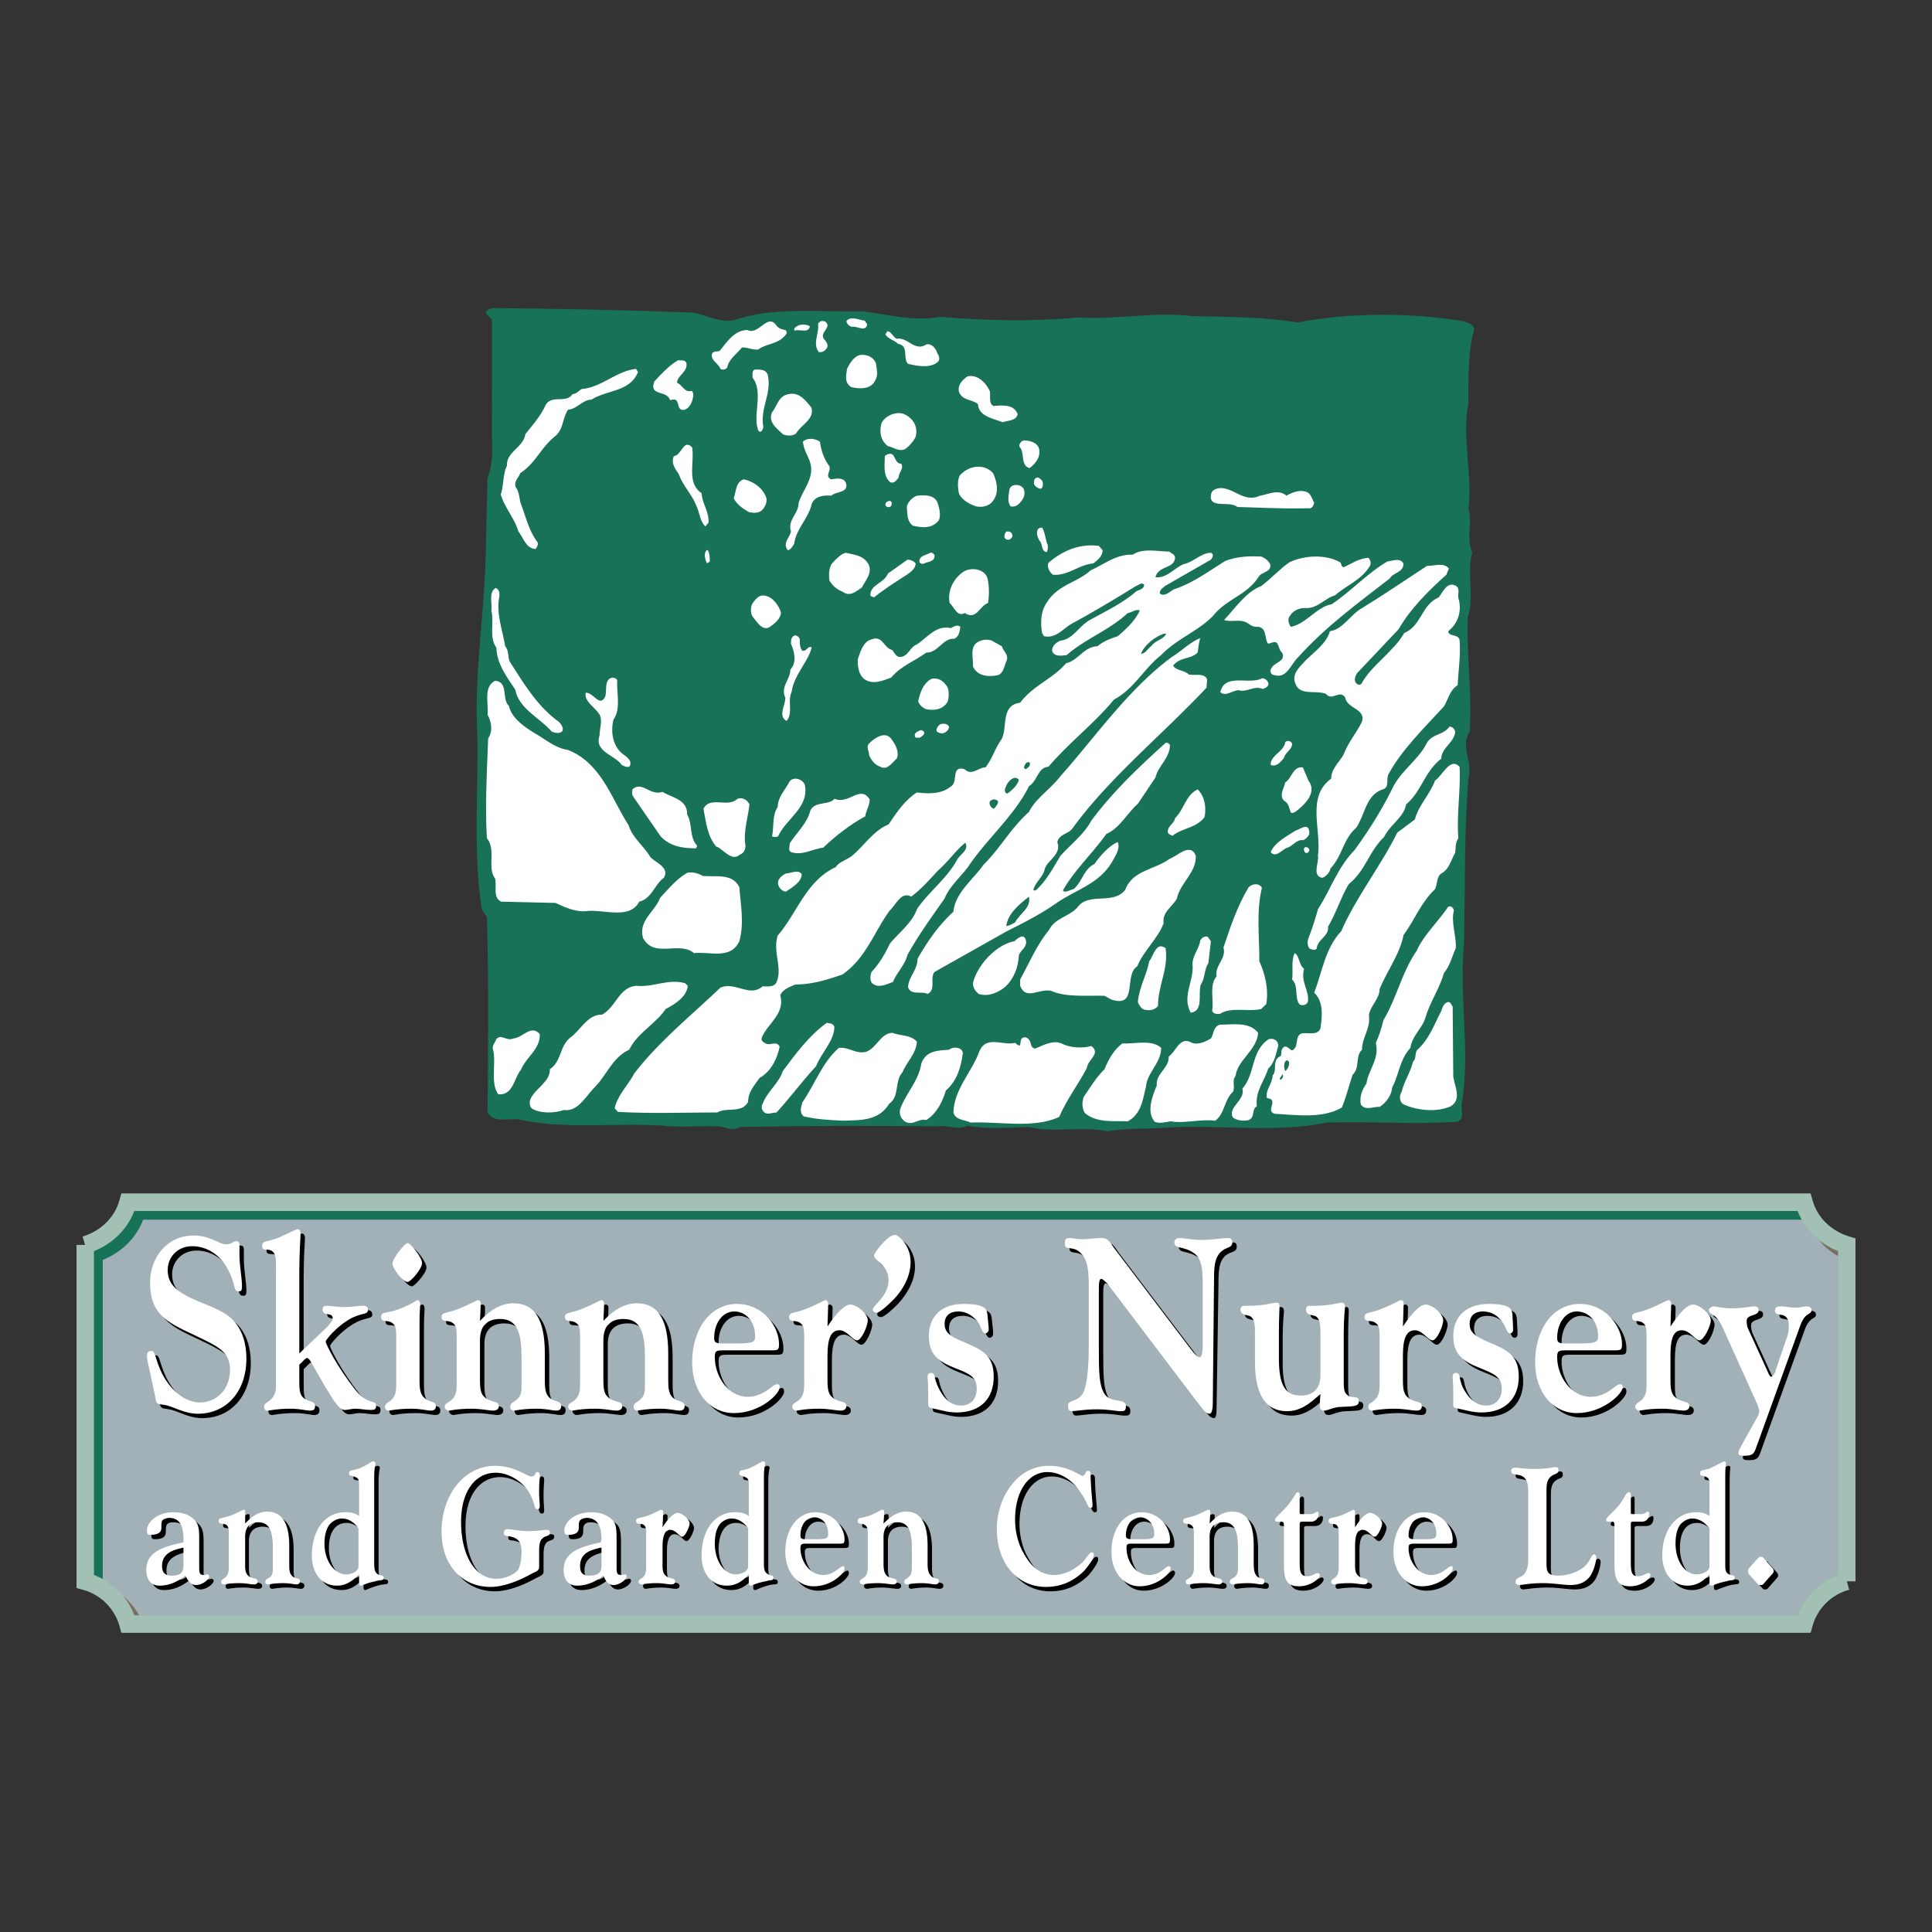 <svg xmlns="http://www.w3.org/2000/svg" width="2500" height="2500" viewBox="0 0 192.756 192.756"><rect x="0" y="0" width="192.756" height="192.756" fill="#333333" stroke="none"/><path fill-rule="evenodd" clip-rule="evenodd" fill="#fff" fill-opacity="0" d="M0 0h192.756v192.756H0V0z"/><path d="M8.504 124.207c2.073-.627 3.706-2.191 4.271-4.258H179.98c.566 2.066 2.199 3.631 4.271 4.258v33.557a6.094 6.094 0 0 0-4.271 4.258H12.775a6.095 6.095 0 0 0-4.271-4.258v-33.557z" fill-rule="evenodd" clip-rule="evenodd" fill="#a2b0b7"/><path d="M8.504 124.207c2.073-.627 3.706-2.191 4.271-4.258H179.98c.566 2.066 2.199 3.631 4.271 4.258v33.557a6.094 6.094 0 0 0-4.271 4.258H12.775a6.094 6.094 0 0 0-4.271-4.258v-33.557z" fill="none" stroke="#80a999" stroke-width="1.739" stroke-miterlimit="2.613"/><path d="M15.853 139.732c.188.814.188.752 1.005.877.879.125 1.885.877 3.329.877 2.827 0 4.836-2.191 4.836-5.51 0-1.564-.439-2.879-1.319-3.818-.817-.814-1.947-1.252-3.455-1.879-2.073-.877-3.078-1.627-3.078-3.131 0-1.314 1.005-2.379 2.449-2.379 1.382 0 2.764.814 3.518 2.254.879 1.566.502 2.254 1.131 2.254.251 0 .314-.125.314-.5 0-.877-.251-2.004-.251-3.131v-.877c0-.375-.062-.5-.377-.5-.251 0-.376.312-.942.312-.753 0-1.57-.877-3.266-.877-2.639 0-4.334 2.191-4.334 4.695 0 3.131 1.633 3.945 4.334 5.197 2.324 1.127 3.58 1.627 3.58 3.506 0 2.004-1.319 3.256-2.952 3.256-1.445 0-2.826-1.064-3.769-2.881-.754-1.564-.628-2.254-1.068-2.254-.377 0-.44.189-.44.564 0 0 0 .125.063.438l.692 3.507zM27.976 126.898V138.668c0 1.691-1.193 1.504-1.193 2.129 0 .25.125.377.377.377.125 0 .879-.189 2.261-.189.942 0 1.57.189 1.947.189.314 0 .502-.127.502-.502 0-.5-.565-.312-1.13-.75-.44-.377-.44-.877-.44-1.879v-1.439l.565-.564c.063-.062.188-.125.188-.125.125 0 .314.188.502.562l1.256 2.191c1.005 1.691 1.508 2.441 2.01 2.441.314 0 .691-.125 1.068-.125.502 0 1.005.125 1.507.125.377 0 .565-.062.565-.438 0-.688-.754.062-2.073-1.564-1.821-2.316-2.952-4.57-2.952-4.82 0-.189 1.005-1.379 2.198-2.129 1.319-.814 2.01-.502 2.01-1.002 0-.312-.188-.439-.502-.439-.503 0-1.131.127-1.885.127s-1.319-.127-1.759-.127c-.251 0-.377.064-.377.314 0 .812 1.005.25 1.005.938 0 .252-.251.502-.565.814l-2.764 2.693v-8.014c0-2.191.125-3.506.125-3.945 0-.312-.125-.438-.314-.438s-.691.312-1.822.812c-1.193.502-1.696.252-1.696.877 0 .564.628.188 1.005.502.314.25.377.688.377 1.314.004.127.004.189.004.314zM39.973 138.23v.438c0 1.816-1.13 1.504-1.13 2.129 0 .188.125.377.377.377.125 0 .816-.189 2.261-.189.942 0 1.57.189 1.947.189.314 0 .503-.127.503-.439 0-.562-.565-.312-1.131-.812-.439-.377-.502-.877-.502-1.879v-5.572c0-1.064.063-1.689.063-1.816 0-.312-.063-.5-.251-.5-.125 0-.628.438-1.822.877-1.256.438-1.821.188-1.821.812 0 .564.628.252 1.068.502.439.312.439.814.439 1.627v4.256h-.001zm-.377-11.707c0 .438 1.005 1.814 1.508 1.814.251 0 1.445-1.314 1.445-1.877 0-.564-1.131-2.004-1.445-2.004-.252.001-1.508 1.503-1.508 2.067zM46.002 138.23v.438c0 1.816-1.193 1.504-1.193 2.129 0 .188.188.377.44.377.125 0 .817-.189 2.261-.189.942 0 1.696.189 2.136.189.377 0 .565-.189.565-.439 0-.562-.628-.312-1.319-.812-.502-.377-.565-.877-.565-1.879v-3.945c0-1.377.691-2.064 2.01-2.064 1.696 0 2.135 1.377 2.135 3.818v2.754c0 .564 0 .939-.313 1.316-.377.438-.817.438-.817.875 0 .188.125.377.377.377.125 0 .879-.189 2.261-.189.942 0 1.57.189 1.947.189.314 0 .502-.127.502-.502 0-.5-.565-.312-1.131-.75-.439-.377-.502-.877-.502-1.879v-2.629c0-3.318-1.005-4.947-3.141-4.947-1.13 0-2.198.564-3.329 1.754l.063-1.377v-.439c0-.125-.125-.25-.251-.25-.188 0-.69.375-1.821.814-1.256.5-1.822.312-1.822.875 0 .564.628.252 1.068.502.439.312.439.814.439 1.627v4.256zM58.314 138.23v.438c0 1.816-1.193 1.504-1.193 2.129 0 .188.188.377.439.377.125 0 .816-.189 2.261-.189.942 0 1.696.189 2.136.189.377 0 .565-.189.565-.439 0-.562-.628-.312-1.319-.812-.502-.377-.565-.877-.565-1.879v-3.945c0-1.377.691-2.064 2.01-2.064 1.696 0 2.136 1.377 2.136 3.818v2.754c0 .564 0 .939-.314 1.316-.377.438-.816.438-.816.875 0 .188.125.377.377.377.126 0 .879-.189 2.261-.189.942 0 1.57.189 1.947.189.314 0 .502-.127.502-.502 0-.5-.565-.312-1.131-.75-.439-.377-.502-.877-.502-1.879v-2.629c0-3.318-1.005-4.947-3.141-4.947-1.131 0-2.199.564-3.329 1.754l.062-1.377v-.439c0-.125-.126-.25-.251-.25-.188 0-.691.375-1.822.814-1.256.5-1.822.312-1.822.875 0 .564.628.252 1.068.502.44.312.44.814.44 1.627v4.256h.001zM72.572 135.162h4.711c.754 0 .879 0 .879-.625 0-1.754-1.633-4.008-4.208-4.008s-4.459 2.441-4.459 5.822c0 3.006 1.821 5.072 4.146 5.072 2.701 0 4.585-1.941 4.585-2.566 0-.252-.062-.377-.251-.377-.502 0-1.256 1.314-2.952 1.314-1.947 0-3.329-2.064-3.329-3.943-.001-.626.187-.689.878-.689zm-.063-.687c-.69 0-.816-.125-.816-.564 0-1.439.816-2.629 2.01-2.629s2.073 1.064 2.073 2.379c0 .627-.126.814-1.759.814h-1.508zM80.675 138.23v.438c0 1.816-1.193 1.504-1.193 2.129 0 .188.188.377.44.377.125 0 .816-.189 2.261-.189.942 0 1.696.189 2.136.189.377 0 .565-.189.565-.439 0-.562-.628-.312-1.319-.812-.502-.377-.565-.877-.565-1.879v-2.379c0-1.754.377-2.504 1.193-2.504.754 0 1.319 1.002 1.759 1.002.439 0 1.067-1.441 1.067-2.004 0-.627-1.067-1.566-1.759-1.566-.502 0-1.319.752-2.261 2.191l.063-1.939v-.439c0-.062-.126-.25-.251-.25-.188 0-.691.375-1.822.814-1.256.5-1.821.312-1.821.875 0 .564.628.252 1.068.502.439.312.439.814.439 1.627v4.256zM89.092 128.15c0 1.629-1.57 2.504-1.57 2.943 0 .188.125.312.377.312s.879-.5 1.696-1.314c1.131-1.252 1.696-2.504 1.696-3.756 0-1.629-1.193-2.693-1.57-2.693-.691 0-2.073 1.691-2.073 2.066-.001.503 1.444.94 1.444 2.442zM93.049 139.545v.939c0 .312.063.375.314.438.942.188 1.633.439 2.513.439 2.386 0 3.707-1.377 3.707-3.568s-1.193-2.693-3.079-3.506c-1.193-.502-1.821-.877-1.821-1.754 0-.814.502-1.252 1.382-1.252.816 0 1.508.438 2.01 1.252.314.5.377.939.691.939.125 0 .312-.188.312-.312v-.377l-.125-1.189c-.062-.562-.125-1.064-2.387-1.064-2.199 0-3.455 1.252-3.455 3.131 0 1.754.816 2.566 2.575 3.256 1.446.562 2.198.877 2.198 2.066 0 1.064-.627 1.689-1.57 1.689-.942 0-1.695-.625-2.261-1.814-.502-1.002-.251-1.441-.691-1.441-.314 0-.377.125-.377.439.001.124.064.687.064 1.689zM109.066 134.662c0 2.754-.252 4.383-.691 4.945-.502.689-1.381.502-1.381 1.064 0 .375.125.564.377.564.375 0 1.193-.189 2.512-.189 1.193 0 1.947.189 2.262.189.439 0 .627 0 .627-.502 0-.812-1.318-.312-2.01-1.064-.691-.812-.691-2.379-.691-4.945v-5.697c0-.689.064-1.002.252-1.002.062 0 .314.188.502.438l9.045 11.834c.566.688.816 1.189 1.256 1.189.189 0 .252-.377.252-1.064l.189-12.334c0-1.439.062-2.191.689-2.816.566-.439 1.131-.314 1.131-.877 0-.375-.125-.438-.439-.438-.564 0-1.508.188-2.701.188-.879 0-1.633-.188-2.135-.188-.314 0-.502.188-.502.438 0 .689.879.312 1.947 1.064.754.5.879 1.564.879 3.004v6.199c0 .814-.125 1.189-.314 1.189s-.502-.25-.879-.814l-7.602-10.016c-.564-.814-.689-1.064-1.318-1.064s-1.256.125-1.885.125c-.502 0-.941-.125-1.318-.125-.314 0-.439.125-.439.5 0 .877.879.125 1.695 1.127.502.5.691 1.502.691 2.943v6.135h-.001zM132.182 139.482l-.064 1.002v.25c0 .25.127.439.441.439.377 0 .941-.377 1.758-.377 1.131-.062 1.695 0 1.695-.562 0-.627-.689-.25-1.066-.564-.439-.312-.439-.75-.439-1.564v-4.633c0-1.629.062-2.504.062-2.629 0-.314-.062-.439-.252-.439-.314 0-1.193.312-2.826.312h-.377c-.252 0-.377.127-.377.377 0 .625.691.5 1.004.688.377.252.441.814.441 1.629v4.193c0 1.379-.691 2.066-2.01 2.066-1.76 0-2.199-1.377-2.199-3.756v-2.441c0-1.504.125-2.379.125-2.629 0-.314-.125-.439-.314-.439-.312 0-1.193.312-2.764.312h-.377c-.312 0-.439.127-.439.377 0 .625.754.5 1.006.688.439.314.439.939.439 1.879v2.629c0 3.318 1.068 4.947 3.203 4.947 1.13-.001 2.136-.565 3.33-1.755zM138.086 138.23v.438c0 1.816-1.131 1.504-1.131 2.129 0 .188.125.377.377.377.125 0 .879-.189 2.262-.189.941 0 1.695.189 2.197.189.377 0 .502-.189.502-.439 0-.562-.627-.312-1.318-.812-.502-.377-.564-.877-.564-1.879v-2.379c0-1.754.377-2.504 1.193-2.504.754 0 1.318 1.002 1.758 1.002s1.068-1.441 1.068-2.004c0-.627-1.068-1.566-1.76-1.566-.502 0-1.318.752-2.26 2.191l.062-1.939v-.439c0-.062-.062-.25-.252-.25-.188 0-.691.375-1.82.814-1.258.5-1.822.312-1.822.875 0 .564.627.252 1.068.502.439.312.439.814.439 1.627v4.256h.001zM145.434 139.545v.939c0 .312 0 .375.252.438.941.188 1.695.439 2.576.439 2.322 0 3.705-1.377 3.705-3.568s-1.193-2.693-3.141-3.506c-1.131-.502-1.758-.877-1.758-1.754 0-.814.502-1.252 1.318-1.252.879 0 1.57.438 2.072 1.252.314.5.314.939.691.939.125 0 .252-.188.252-.312v-.377l-.064-1.189c-.062-.562-.125-1.064-2.387-1.064-2.197 0-3.518 1.252-3.518 3.131 0 1.754.881 2.566 2.639 3.256 1.383.562 2.199.877 2.199 2.066 0 1.064-.629 1.689-1.635 1.689-.879 0-1.633-.625-2.26-1.814-.439-1.002-.189-1.441-.691-1.441-.252 0-.314.125-.314.439.001.124.064.687.064 1.689zM156.678 135.162h4.711c.754 0 .879 0 .879-.625 0-1.754-1.633-4.008-4.209-4.008-2.637 0-4.459 2.441-4.459 5.822 0 3.006 1.822 5.072 4.146 5.072 2.637 0 4.521-1.941 4.521-2.566 0-.252-.062-.377-.188-.377-.504 0-1.258 1.314-2.953 1.314-1.947 0-3.328-2.064-3.328-3.943.001-.626.126-.689.88-.689zm-.125-.687c-.629 0-.754-.125-.754-.564 0-1.439.816-2.629 1.947-2.629 1.256 0 2.135 1.064 2.135 2.379 0 .627-.125.814-1.758.814h-1.57zM164.717 138.23v.438c0 1.816-1.129 1.504-1.129 2.129 0 .188.188.377.375.377.189 0 .881-.189 2.262-.189 1.006 0 1.695.189 2.199.189.377 0 .564-.189.564-.439 0-.562-.627-.312-1.318-.812-.566-.377-.566-.877-.566-1.879v-2.379c0-1.754.314-2.504 1.131-2.504s1.32 1.002 1.76 1.002 1.068-1.441 1.068-2.004c0-.627-1.068-1.566-1.697-1.566-.564 0-1.318.752-2.262 2.191l.064-1.939v-.439c0-.062-.127-.25-.252-.25-.189 0-.754.375-1.822.814-1.318.5-1.82.312-1.82.875 0 .564.627.252 1.066.502.377.312.377.814.377 1.627v4.256z" fill-rule="evenodd" clip-rule="evenodd"/><path d="M175.773 140.547c.062.25.125.5.125.689 0 .25-.062.438-.189.688l-1.57 2.818c-.125.25-.25.375-.25.688 0 .188.188.25.564.25.691 0 .943-.125 1.131-.625l4.459-12.334c.504-1.439 1.131-1.064 1.131-1.564 0-.25-.188-.375-.502-.375-.252 0-.629.125-1.131.125s-.941-.125-1.318-.125c-.504 0-.691.062-.691.438 0 .438.564.312.941.5.314.189.439.502.439 1.002 0 .439-.062.877-.25 1.314l-1.068 3.131c-.062.312-.377.627-.439.627-.125 0-.252-.252-.377-.564l-1.947-4.258a2.35 2.35 0 0 1-.125-.75c0-.689 1.193-.439 1.193-1.064 0-.312-.189-.375-.502-.375-.314 0-1.006.188-2.199.188-1.006 0-1.57-.188-1.76-.188-.25 0-.502.188-.502.375 0 .5.691.188 1.383 1.752l3.454 7.637zM18.743 154.82v1.692c0 .689-.126 1.127-1.193 1.127-.628 0-.942-.312-.942-.939-.001-1.065.689-1.565 2.135-1.88zm.188 2.819c.314.625.628.939 1.068.939.628 0 1.319-.564 1.319-.877 0-.062-.126-.188-.188-.188-.126 0-.188.062-.314.062-.502 0-.502-.188-.502-1.002v-2.441c0-.877 0-1.502-.376-1.941-.44-.562-1.193-.877-2.199-.877-1.633 0-2.638 1.002-2.638 1.816 0 .312.063.438.314.438 1.067 0 1.13-.438 1.13-.812v-.125c0-.502.125-.752.753-.752 1.005 0 1.445.688 1.445 2.129v.312c-2.513.5-3.706 1.189-3.706 2.754 0 1.002.502 1.566 1.319 1.566.879.001 1.695-.314 2.575-1.001zM23.265 156.512v.312c0 1.252-.754 1.002-.754 1.439 0 .127.062.252.251.252.063 0 .565-.125 1.508-.125.691 0 1.193.125 1.507.125.251 0 .377-.125.377-.252 0-.438-.44-.25-.879-.562-.377-.312-.439-.627-.439-1.314v-2.631c0-.938.502-1.439 1.381-1.439 1.131 0 1.445.939 1.445 2.568v1.877c0 .375 0 .689-.188.939-.251.25-.565.25-.565.562 0 .127.063.252.251.252.125 0 .628-.125 1.507-.125.628 0 1.131.125 1.382.125.188 0 .314-.125.314-.314 0-.375-.377-.188-.754-.5-.314-.312-.314-.627-.314-1.314v-1.754c0-2.254-.753-3.381-2.198-3.381-.753 0-1.444.377-2.261 1.189l.062-.938v-.314c0-.062-.062-.125-.125-.125-.188 0-.502.25-1.256.564-.879.312-1.256.188-1.256.562s.439.188.753.375c.251.189.251.502.251 1.064v2.883zM36.267 157.514v.812c0 .252.062.314.188.314.062 0 .502-.25 1.444-.502.565-.125.816 0 .816-.312s-.314-.188-.565-.312c-.377-.188-.377-.502-.377-1.064v-8.704c0-.812.125-1.252.125-1.314 0-.125-.125-.188-.251-.188s-.502.312-1.382.689c-.628.25-1.005.125-1.005.5 0 .312.314.188.628.312.377.188.377.439.377 1.127v2.818c-.44-.314-.88-.377-1.382-.377-1.947 0-3.329 1.691-3.329 4.32 0 1.754.942 3.006 2.513 3.006.818.002 1.446-.375 2.2-1.125zm-.063-4.571v3.693c0 .564-.628.877-1.256.877-1.068 0-2.136-1.252-2.136-3.068 0-1.627.691-2.504 1.759-2.504.565 0 1.194.313 1.633 1.002zM54.231 156.199v-1.002c0-.689.063-1.064.314-1.314.314-.252.753-.189.753-.564 0-.188-.125-.25-.376-.25-.188 0-.817.125-1.885.125-.879 0-1.507-.188-1.947-.188-.251 0-.377.125-.377.375 0 .375.252.25.754.375.691.189 1.005.564 1.005 1.504 0 .877-.188 1.502-.313 1.752-.314.439-1.193.939-2.199.939-2.073 0-3.518-2.254-3.518-5.697 0-3.068 1.445-4.883 3.455-4.883 1.445 0 2.952 1.064 3.518 2.316.44.939.314 1.314.628 1.314.188 0 .251-.062.251-.375 0-.188-.063-.627-.063-1.377 0-.939.063-1.379.063-1.566 0-.25-.063-.375-.251-.375-.251 0-.125.438-.565.438-.502 0-1.633-1.064-3.643-1.064-3.015 0-5.339 2.818-5.339 6.574 0 3.318 2.01 5.51 4.899 5.51 1.068 0 2.513-.439 4.083-1.314.503-.25.754-.314.754-.689l-.001-.564zM60.45 154.82v1.692c0 .689-.188 1.127-1.256 1.127-.628 0-.879-.312-.879-.939-.001-1.065.627-1.565 2.135-1.88zm.188 2.819c.251.625.565.939 1.005.939.628 0 1.319-.564 1.319-.877 0-.062-.063-.188-.189-.188s-.188.062-.314.062c-.502 0-.502-.188-.502-1.002v-2.441c0-.877 0-1.502-.314-1.941-.502-.562-1.256-.877-2.262-.877-1.633 0-2.638 1.002-2.638 1.816 0 .312.062.438.377.438 1.005 0 1.067-.438 1.067-.812v-.125c0-.502.188-.752.754-.752 1.005 0 1.508.688 1.508 2.129 0 .062-.063.188-.063.312-2.513.5-3.706 1.189-3.706 2.754 0 1.002.502 1.566 1.319 1.566.88.001 1.76-.314 2.639-1.001zM64.909 156.512v.312c0 1.252-.753 1.002-.753 1.439a.27.27 0 0 0 .251.252c.125 0 .628-.125 1.57-.125.628 0 1.131.125 1.444.125.251 0 .377-.125.377-.252 0-.438-.439-.25-.879-.562-.377-.312-.377-.627-.377-1.314v-1.629c0-1.127.251-1.689.753-1.689.565 0 .942.688 1.193.688.314 0 .754-1 .754-1.314 0-.438-.754-1.127-1.193-1.127-.314 0-.879.502-1.507 1.504l.062-1.314v-.314s-.125-.125-.188-.125c-.125 0-.502.25-1.256.564-.88.312-1.256.188-1.256.562s.44.188.753.375c.251.189.251.502.251 1.064v2.88h.001zM75.148 157.514v.812c0 .252.062.314.188.314s.502-.25 1.445-.502c.628-.125.816 0 .816-.312s-.314-.188-.502-.312c-.377-.188-.44-.502-.44-1.064v-8.704c0-.812.126-1.252.126-1.314 0-.125-.126-.188-.251-.188-.126 0-.503.312-1.319.689-.691.25-1.068.125-1.068.5 0 .312.314.188.628.312.377.188.377.439.377 1.127v2.818c-.44-.314-.88-.377-1.382-.377-1.947 0-3.329 1.691-3.329 4.32 0 1.754.941 3.006 2.512 3.006.88.002 1.445-.375 2.199-1.125zm-.064-4.571v3.693c0 .564-.628.877-1.256.877-1.068 0-2.136-1.252-2.136-3.068.063-1.627.691-2.504 1.759-2.504.566 0 1.194.313 1.633 1.002zM80.863 154.445h3.204c.565 0 .628 0 .628-.438 0-1.189-1.131-2.693-2.889-2.693-1.759 0-3.015 1.629-3.015 3.945 0 2.066 1.256 3.443 2.827 3.443 1.822 0 3.078-1.314 3.078-1.754 0-.125-.062-.25-.125-.25-.377 0-.879.877-2.01.877-1.318 0-2.261-1.377-2.261-2.691-.002-.376.124-.439.563-.439zm-.063-.5c-.439 0-.502-.062-.502-.314 0-1 .565-1.814 1.319-1.814.879 0 1.445.688 1.445 1.627 0 .439-.063.502-1.194.502H80.8v-.001zM87.019 156.512v.312c0 1.252-.816 1.002-.816 1.439 0 .127.125.252.314.252.062 0 .565-.125 1.507-.125.691 0 1.131.125 1.508.125.251 0 .377-.125.377-.252 0-.438-.44-.25-.942-.562-.314-.312-.377-.627-.377-1.314v-2.631c0-.938.502-1.439 1.382-1.439 1.131 0 1.445.939 1.445 2.568v1.877c0 .375 0 .689-.251.939-.188.25-.502.25-.502.562 0 .127.063.252.251.252.062 0 .565-.125 1.507-.125.628 0 1.068.125 1.319.125.251 0 .377-.125.377-.314 0-.375-.439-.188-.754-.5-.314-.312-.377-.627-.377-1.314v-1.754c0-2.254-.69-3.381-2.135-3.381-.754 0-1.445.377-2.261 1.189l.063-.938v-.314c0-.062-.063-.125-.189-.125-.125 0-.502.25-1.193.564-.879.312-1.256.188-1.256.562s.439.188.691.375c.314.189.314.502.314 1.064v2.883h-.002zM99.896 153.006c0 3.381 2.01 5.76 4.898 5.76 1.508 0 2.764-.564 3.832-1.629.627-.75.941-1.314.941-1.564 0-.188-.062-.25-.188-.25-.252 0-.441.438-.881.939-.879.812-1.883 1.252-2.889 1.252-1.256 0-2.262-.689-3.016-2.066-.564-.939-.879-2.191-.879-3.381 0-3.006 1.445-4.758 3.203-4.758 1.32 0 2.576.814 3.393 2.129.627 1.002.627 1.439.941 1.439.127 0 .189-.062.189-.25 0-.312-.125-1.252-.189-2.756 0-.5 0-.75-.314-.75-.25 0-.188.562-.502.562-.25 0-1.381-1.002-3.328-1.002-1.508 0-2.826.689-3.77 1.941-.939 1.19-1.441 2.755-1.441 4.384zM113.4 154.445h3.203c.502 0 .564 0 .564-.438 0-1.189-1.066-2.693-2.826-2.693-1.758 0-3.014 1.629-3.014 3.945 0 2.066 1.256 3.443 2.764 3.443 1.82 0 3.141-1.314 3.141-1.754 0-.125-.064-.25-.189-.25-.314 0-.816.877-1.947.877-1.381 0-2.262-1.377-2.262-2.691 0-.376.064-.439.566-.439zm-.062-.5c-.439 0-.566-.062-.566-.314 0-1 .566-1.814 1.383-1.814s1.445.688 1.445 1.627c0 .439-.064.502-1.195.502h-1.067v-.001zM119.492 156.512v.312c0 1.252-.754 1.002-.754 1.439 0 .127.127.252.252.252s.629-.125 1.57-.125c.629 0 1.131.125 1.445.125.25 0 .377-.125.377-.252 0-.438-.439-.25-.879-.562-.379-.312-.379-.627-.379-1.314v-2.631c0-.938.441-1.439 1.32-1.439 1.193 0 1.508.939 1.508 2.568v1.877c0 .375 0 .689-.252.939s-.564.25-.564.562c0 .127.125.252.25.252.127 0 .629-.125 1.57-.125.629 0 1.068.125 1.32.125.25 0 .312-.125.312-.314 0-.375-.377-.188-.754-.5-.25-.312-.312-.627-.312-1.314v-1.754c0-2.254-.691-3.381-2.137-3.381-.816 0-1.508.377-2.262 1.189l.064-.938v-.314c0-.062-.127-.125-.189-.125-.125 0-.502.25-1.256.564-.879.312-1.256.188-1.256.562s.439.188.754.375c.25.189.25.502.25 1.064v2.883h.002zM128.537 156.449c0 1.502.189 2.254 1.508 2.254 1.131 0 2.01-.752 2.01-1.127 0-.125-.062-.188-.188-.188-.189 0-.502.312-1.006.312-.689 0-.754-.5-.754-1.439v-3.758c0-.188.064-.25.252-.25h.816c.564 0 .816-.375.816-.814 0-.125-.062-.188-.188-.188-.064 0-.252.252-.629.252h-.816c-.252 0-.252 0-.252-.252v-1.314-.312c0-.188-.062-.312-.188-.312-.252 0-.314.438-.941 1.252-.818.939-1.32 1.252-1.32 1.502 0 .125.125.188.314.188h.314c.188 0 .25.125.25.377v3.817h.002zM134.002 156.512v.312c0 1.252-.754 1.002-.754 1.439 0 .127.064.252.252.252.125 0 .564-.125 1.57-.125.629 0 1.131.125 1.445.125.25 0 .377-.125.377-.252 0-.438-.441-.25-.881-.562-.377-.312-.377-.627-.377-1.314v-1.629c0-1.127.189-1.689.754-1.689.566 0 .881.688 1.193.688.314 0 .754-1 .754-1.314 0-.438-.754-1.127-1.193-1.127-.377 0-.879.502-1.508 1.504v-1.314-.314s-.062-.125-.125-.125c-.125 0-.502.25-1.256.564-.879.312-1.256.188-1.256.562s.439.188.754.375c.25.189.25.502.25 1.064v2.88h.001zM141.604 154.445h3.203c.502 0 .564 0 .564-.438 0-1.189-1.066-2.693-2.826-2.693-1.822 0-3.078 1.629-3.078 3.945 0 2.066 1.256 3.443 2.826 3.443 1.822 0 3.078-1.314 3.078-1.754 0-.125 0-.25-.125-.25-.377 0-.879.877-2.01.877-1.32 0-2.262-1.377-2.262-2.691.001-.376.126-.439.63-.439zm-.065-.5c-.439 0-.564-.062-.564-.314 0-1 .564-1.814 1.383-1.814.816 0 1.381.688 1.381 1.627 0 .439-.062.502-1.193.502h-1.007v-.001zM152.908 149.625v6.449c0 .75-.188 1.252-.564 1.564-.377.25-.691.25-.691.625 0 .189.127.314.314.314.314 0 1.131-.188 2.387-.188 1.131 0 2.072.188 2.764.188.941 0 1.57-.314 2.01-.939.377-.627.566-1.439.566-1.816 0-.188-.127-.312-.252-.312-.252 0-.252.564-.879 1.127-.629.625-1.697 1.002-2.701 1.002-1.131 0-1.131-.438-1.131-1.564v-6.637c0-.752 0-1.252.377-1.629.377-.375.816-.25.816-.688 0-.188-.062-.312-.252-.312-.188 0-.941.188-2.135.188-1.006 0-1.633-.188-1.947-.188-.252 0-.377.188-.377.375 0 .562.754.188 1.318.688.377.439.377.939.377 1.753zM161.514 156.449c0 1.502.252 2.254 1.57 2.254 1.131 0 2.01-.752 2.01-1.127 0-.125-.062-.188-.25-.188-.189 0-.439.312-1.006.312-.627 0-.754-.5-.754-1.439v-3.758c0-.188.062-.25.314-.25h.816c.566 0 .754-.375.754-.814 0-.125-.062-.188-.125-.188-.127 0-.314.252-.691.252h-.754c-.252 0-.314 0-.314-.252v-1.314-.312c0-.188 0-.312-.125-.312-.252 0-.377.438-.943 1.252-.814.939-1.318 1.252-1.318 1.502 0 .125.125.188.314.188h.252c.188 0 .25.125.25.377v3.817zM170.998 157.514v.812c0 .252.064.314.189.314s.564-.25 1.508-.502c.564-.125.816 0 .816-.312s-.314-.188-.566-.312c-.377-.188-.377-.502-.377-1.064v-8.704c0-.812.062-1.252.062-1.314 0-.125-.062-.188-.188-.188s-.564.312-1.381.689c-.691.25-1.006.125-1.006.5 0 .312.314.188.564.312.377.188.377.439.377 1.127v2.818c-.439-.314-.879-.377-1.318-.377-1.947 0-3.393 1.691-3.393 4.32 0 1.754 1.006 3.006 2.514 3.006.881.002 1.51-.375 2.199-1.125zm0-4.571v3.693c0 .564-.689.877-1.318.877-1.068 0-2.072-1.252-2.072-3.068 0-1.627.627-2.504 1.695-2.504.566 0 1.193.313 1.695 1.002zM176.338 158.516l.941-1.064a.486.486 0 0 0 .127-.25.475.475 0 0 0-.127-.314l-.879-1.002c-.062-.125-.125-.125-.252-.125-.125 0-.188 0-.25.062l-.943 1.064a.478.478 0 0 0-.125.25c0 .125 0 .252.062.314l.943 1.002c.062.125.188.125.25.125.128 0 .19 0 .253-.062z" fill-rule="evenodd" clip-rule="evenodd"/><path d="M15.476 139.295c.125.814.125.752.942.877.879.125 1.884.875 3.329.875 2.826 0 4.836-2.189 4.836-5.508 0-1.566-.44-2.881-1.319-3.82-.754-.812-1.947-1.252-3.455-1.877-2.073-.877-3.078-1.629-3.078-3.131 0-1.314 1.005-2.379 2.45-2.379 1.382 0 2.764.814 3.518 2.254.879 1.564.502 2.254 1.13 2.254.251 0 .314-.125.314-.502 0-.875-.251-2.002-.251-3.129v-.877c0-.375-.063-.502-.377-.502-.251 0-.377.314-.942.314-.754 0-1.57-.877-3.266-.877-2.638 0-4.334 2.191-4.334 4.695 0 3.131 1.633 3.945 4.334 5.197 2.324 1.127 3.643 1.627 3.643 3.506 0 2.002-1.382 3.256-3.015 3.256-1.382 0-2.827-1.064-3.769-2.881-.754-1.564-.628-2.254-1.068-2.254-.377 0-.439.188-.439.564 0 0 0 .125.062.438l.755 3.507zM27.536 126.461V138.231c0 1.691-1.193 1.502-1.193 2.129 0 .25.125.375.376.375.188 0 .879-.188 2.261-.188.942 0 1.571.188 1.948.188.376 0 .502-.125.502-.438 0-.564-.565-.375-1.13-.814-.439-.375-.439-.877-.439-1.879v-1.439l.565-.562c.062-.062.188-.125.188-.125.126 0 .314.188.502.562l1.256 2.191c1.005 1.691 1.507 2.441 2.01 2.441.314 0 .691-.125 1.068-.125.502 0 1.005.125 1.57.125.314 0 .502-.062.502-.375 0-.752-.753 0-2.072-1.629-1.822-2.316-2.953-4.57-2.953-4.82 0-.188 1.005-1.377 2.199-2.129 1.319-.812 2.01-.5 2.01-1.002 0-.312-.126-.438-.502-.438-.502 0-1.13.125-1.884.125s-1.319-.125-1.696-.125c-.314 0-.439.062-.439.375 0 .752 1.005.189 1.005.877 0 .25-.251.502-.565.877l-2.763 2.629v-8.014c0-2.191.125-3.506.125-3.943 0-.312-.125-.439-.314-.439-.125 0-.691.314-1.822.814-1.193.502-1.696.25-1.696.877 0 .562.628.188 1.005.5.314.252.377.689.377 1.314l-.001.315zM39.533 137.793v.438c0 1.816-1.131 1.502-1.131 2.129 0 .188.126.375.377.375.125 0 .879-.188 2.261-.188.942 0 1.57.188 1.947.188.314 0 .502-.125.502-.438 0-.564-.565-.312-1.13-.814-.44-.375-.502-.877-.502-1.879v-5.57c0-1.064.062-1.691.062-1.816 0-.312-.062-.5-.251-.5-.125 0-.628.438-1.822.875-1.256.502-1.821.189-1.821.814 0 .562.628.25 1.067.562.44.252.44.752.44 1.566v4.258h.001zm-.377-11.709c0 .439 1.005 1.816 1.507 1.816.314 0 1.445-1.314 1.445-1.879 0-.562-1.131-2.002-1.445-2.002-.25.001-1.507 1.502-1.507 2.065zM45.563 137.793v.438c0 1.816-1.193 1.502-1.193 2.129 0 .188.188.375.439.375.126 0 .817-.188 2.262-.188.942 0 1.696.188 2.135.188.377 0 .565-.188.565-.438 0-.564-.628-.312-1.319-.814-.502-.375-.565-.877-.565-1.879v-3.881c0-1.439.69-2.129 2.01-2.129 1.696 0 2.136 1.377 2.136 3.82v2.754c0 .562 0 .939-.314 1.314-.377.439-.817.439-.817.877 0 .188.126.375.377.375.126 0 .88-.188 2.262-.188.942 0 1.57.188 1.947.188.314 0 .502-.125.502-.438 0-.564-.565-.375-1.13-.814-.44-.375-.502-.877-.502-1.879v-2.566c0-3.381-1.005-5.008-3.141-5.008-1.131 0-2.198.562-3.329 1.752l.063-1.377v-.438c0-.125-.126-.25-.251-.25-.188 0-.691.375-1.822.812-1.256.564-1.821.314-1.821.877s.628.25 1.068.562c.439.252.439.752.439 1.566v4.26h-.001zM57.874 137.793v.438c0 1.816-1.193 1.502-1.193 2.129 0 .188.188.375.44.375.125 0 .816-.188 2.261-.188.942 0 1.696.188 2.136.188.377 0 .565-.188.565-.438 0-.564-.628-.312-1.319-.814-.502-.375-.565-.877-.565-1.879v-3.881c0-1.439.691-2.129 2.01-2.129 1.696 0 2.136 1.377 2.136 3.82v2.754c0 .562 0 .939-.314 1.314-.377.439-.816.439-.816.877 0 .188.125.375.377.375.125 0 .879-.188 2.261-.188.942 0 1.57.188 1.947.188.314 0 .503-.125.503-.438 0-.564-.565-.375-1.131-.814-.439-.375-.503-.877-.503-1.879v-2.566c0-3.381-1.005-5.008-3.14-5.008-1.13 0-2.198.562-3.329 1.752l.063-1.377v-.438c0-.125-.126-.25-.251-.25-.188 0-.691.375-1.822.812-1.256.564-1.821.314-1.821.877s.628.25 1.068.562c.439.252.439.752.439 1.566v4.26h-.002zM72.132 134.725h4.711c.754 0 .88 0 .88-.627 0-1.752-1.57-4.006-4.209-4.006-2.575 0-4.459 2.441-4.459 5.822 0 3.068 1.822 5.07 4.146 5.07 2.701 0 4.585-1.939 4.585-2.566 0-.25-.062-.312-.251-.312-.503 0-1.257 1.252-2.953 1.252-1.947 0-3.266-2.066-3.266-3.943 0-.628.126-.69.816-.69zm-.062-.69c-.691 0-.816-.125-.816-.562 0-1.439.816-2.629 2.01-2.629s2.073 1.064 2.073 2.441c0 .562-.063.75-1.759.75H72.07zM80.235 137.793v.438c0 1.816-1.193 1.502-1.193 2.129 0 .188.188.375.439.375.125 0 .817-.188 2.261-.188.942 0 1.696.188 2.136.188.377 0 .565-.188.565-.438 0-.564-.628-.312-1.319-.814-.502-.375-.565-.877-.565-1.879v-2.379c0-1.752.377-2.504 1.194-2.504.753 0 1.319 1.002 1.758 1.002.44 0 1.068-1.439 1.068-2.004 0-.625-1.068-1.564-1.758-1.564-.503 0-1.319.752-2.262 2.191l.063-1.941v-.438c0-.062-.125-.25-.251-.25-.188 0-.69.375-1.821.812-1.256.564-1.821.314-1.821.877s.628.25 1.067.562c.44.252.44.752.44 1.566v4.259h-.001zM88.652 127.713c0 1.627-1.571 2.504-1.571 2.941 0 .189.126.314.377.314s.88-.502 1.696-1.316c1.13-1.189 1.696-2.504 1.696-3.756 0-1.627-1.193-2.691-1.57-2.691-.691 0-2.073 1.752-2.073 2.066.001.5 1.445.94 1.445 2.442zM92.609 139.107v.939c0 .312.062.375.314.438.942.188 1.633.438 2.513.438 2.386 0 3.707-1.377 3.707-3.568s-1.193-2.691-3.079-3.506c-1.193-.5-1.821-.877-1.821-1.752 0-.814.502-1.252 1.382-1.252.816 0 1.508.438 2.073 1.252.252.5.314.938.629.938.125 0 .312-.188.312-.312v-.312l-.125-1.252c-.062-.502-.125-1.064-2.387-1.064-2.199 0-3.455 1.252-3.455 3.193 0 1.752.817 2.504 2.576 3.191 1.444.564 2.198.877 2.198 2.066 0 1.064-.627 1.691-1.57 1.691s-1.696-.627-2.261-1.816c-.502-1.002-.251-1.439-.691-1.439-.314 0-.377.125-.377.438-.001.123.062.687.062 1.689zM108.627 134.223c0 2.756-.252 4.383-.691 4.947-.502.688-1.383.5-1.383 1.064 0 .375.127.562.377.562.377 0 1.195-.188 2.514-.188 1.193 0 1.947.188 2.324.188s.564 0 .564-.5c0-.814-1.318-.312-2.01-1.064-.691-.814-.691-2.379-.691-4.945v-5.697c0-.689.062-1.002.252-1.002.062 0 .314.188.564.438l8.982 11.832c.566.689.816 1.189 1.256 1.189.189 0 .314-.375.314-1.062l.125-12.334c0-1.377.064-2.191.754-2.818.504-.438 1.068-.312 1.068-.875 0-.314-.125-.439-.439-.439-.564 0-1.508.188-2.701.188-.879 0-1.633-.188-2.135-.188-.314 0-.504.188-.504.439 0 .688.881.312 1.947 1.064.754.5.881 1.564.881 3.004v6.197c0 .814-.127 1.191-.314 1.191-.189 0-.439-.252-.879-.814l-7.602-10.018c-.564-.814-.689-1.064-1.318-1.064s-1.256.125-1.885.125c-.502 0-.941-.125-1.318-.125-.314 0-.439.125-.439.564 0 .812.879.062 1.695 1.064.502.5.691 1.502.691 2.941v6.136h.001zM131.74 139.045l-.062 1.002v.25c0 .25.127.438.439.438.377 0 .943-.375 1.76-.375 1.131-.062 1.695 0 1.695-.564 0-.625-.689-.25-1.066-.562-.441-.25-.441-.752-.441-1.564v-4.635c0-1.627.127-2.504.127-2.629 0-.312-.127-.438-.314-.438-.314 0-1.193.312-2.764.312h-.439c-.252 0-.377.125-.377.375 0 .627.691.502 1.004.689.377.25.439.814.439 1.627V137.166c0 1.377-.689 2.066-2.01 2.066-1.695 0-2.135-1.377-2.135-3.756v-2.443c0-1.502.062-2.379.062-2.629 0-.312-.062-.438-.314-.438-.314 0-1.193.312-2.764.312h-.377c-.312 0-.439.125-.439.375 0 .627.754.502 1.006.689.439.312.439.939.439 1.941v2.566c0 3.318 1.068 4.945 3.203 4.945 1.131.003 2.135-.56 3.328-1.749zM137.646 137.793v.438c0 1.816-1.131 1.502-1.131 2.129 0 .188.125.375.377.375.125 0 .879-.188 2.26-.188.943 0 1.697.188 2.199.188.377 0 .502-.188.502-.438 0-.564-.627-.312-1.318-.814-.502-.375-.566-.877-.566-1.879v-2.379c0-1.752.377-2.504 1.193-2.504.754 0 1.32 1.002 1.76 1.002s1.068-1.439 1.068-2.004c0-.625-1.068-1.564-1.76-1.564-.502 0-1.318.752-2.262 2.191l.064-1.941v-.438c0-.062-.064-.25-.252-.25s-.691.375-1.822.812c-1.256.564-1.82.314-1.82.877s.689.25 1.066.562c.441.252.441.752.441 1.566v4.259h.001zM144.994 139.107v.939c0 .312 0 .375.252.438.941.188 1.695.438 2.574.438 2.324 0 3.707-1.377 3.707-3.568s-1.193-2.691-3.141-3.506c-1.131-.5-1.76-.877-1.76-1.752 0-.814.504-1.252 1.32-1.252.879 0 1.57.438 2.072 1.252.314.5.314.938.691.938.125 0 .25-.188.25-.312v-.312l-.062-1.252c-.062-.502-.125-1.064-2.387-1.064-2.197 0-3.518 1.252-3.518 3.193 0 1.752.879 2.504 2.639 3.191 1.381.564 2.197.877 2.197 2.066 0 1.064-.627 1.691-1.568 1.691-.943 0-1.697-.627-2.324-1.816-.439-1.002-.189-1.439-.691-1.439-.252 0-.314.125-.314.438.001.123.063.687.063 1.689zM156.238 134.725h4.711c.754 0 .879 0 .879-.627 0-1.752-1.633-4.006-4.209-4.006-2.637 0-4.459 2.441-4.459 5.822 0 3.068 1.822 5.07 4.146 5.07 2.637 0 4.584-1.939 4.584-2.566 0-.25-.125-.312-.25-.312-.504 0-1.258 1.252-2.953 1.252-1.947 0-3.328-2.066-3.328-3.943 0-.628.125-.69.879-.69zm-.062-.69c-.691 0-.816-.125-.816-.562 0-1.439.816-2.629 1.947-2.629 1.256 0 2.135 1.064 2.135 2.441 0 .562-.125.75-1.758.75h-1.508zM164.277 137.793v.438c0 1.816-1.131 1.502-1.131 2.129 0 .188.189.375.377.375.189 0 .881-.188 2.324-.188.943 0 1.633.188 2.137.188.377 0 .564-.188.564-.438 0-.564-.629-.312-1.318-.814-.504-.375-.566-.877-.566-1.879v-2.379c0-1.752.314-2.504 1.131-2.504s1.32 1.002 1.76 1.002 1.131-1.439 1.131-2.004c0-.625-1.131-1.564-1.76-1.564-.564 0-1.318.752-2.262 2.191l.062-1.941v-.438c0-.062-.125-.25-.25-.25-.189 0-.754.375-1.822.812-1.318.564-1.82.314-1.82.877s.627.25 1.066.562c.377.252.377.752.377 1.566v4.259z" fill-rule="evenodd" clip-rule="evenodd" fill="#fff"/><path d="M175.332 140.109c.064.25.189.5.189.688 0 .25-.125.439-.252.689l-1.57 2.816c-.125.252-.25.377-.25.689 0 .188.188.25.564.25.691 0 .941-.125 1.131-.627l4.459-12.332c.502-1.439 1.131-1.064 1.131-1.566 0-.25-.188-.375-.502-.375-.252 0-.629.125-1.131.125s-.941-.125-1.318-.125c-.504 0-.691.062-.691.439 0 .438.564.312.941.5.314.188.439.5.439 1.002 0 .438-.062.877-.25 1.314l-1.068 3.131c-.062.312-.314.625-.439.625s-.252-.25-.377-.562l-1.947-4.258c-.062-.125-.125-.438-.125-.752 0-.688 1.193-.438 1.193-1.064 0-.312-.189-.375-.504-.375-.312 0-1.004.188-2.197.188-1.006 0-1.57-.188-1.76-.188-.25 0-.502.188-.502.375 0 .502.691.189 1.383 1.754l3.453 7.639zM18.303 154.383v1.691c0 .688-.125 1.127-1.194 1.127-.628 0-.941-.314-.941-.939-.001-1.065.69-1.567 2.135-1.879zm.188 2.818c.314.625.628.938 1.068.938.628 0 1.319-.562 1.319-.877 0-.061-.125-.188-.188-.188-.125 0-.188.062-.314.062-.502 0-.502-.188-.502-1v-2.443c0-.875 0-1.502-.377-1.939-.439-.564-1.193-.877-2.199-.877-1.633 0-2.638 1.002-2.638 1.816 0 .312.062.438.314.438 1.068 0 1.13-.438 1.13-.752v-.188c0-.5.126-.752.754-.752 1.005 0 1.445.689 1.445 2.129v.314c-2.513.5-3.706 1.189-3.706 2.754 0 1.002.502 1.564 1.319 1.564.879.001 1.696-.311 2.575-.999zM22.825 156.074v.312c0 1.252-.753 1.002-.753 1.439 0 .125.062.25.251.25.062 0 .565-.125 1.57-.125.628 0 1.13.125 1.444.125.251 0 .377-.125.377-.25 0-.438-.439-.25-.879-.564-.377-.312-.377-.625-.377-1.314v-2.629c0-.939.439-1.439 1.319-1.439 1.13 0 1.445.939 1.445 2.566v1.879c0 .375 0 .688-.188.938-.251.252-.565.252-.565.564 0 .125.062.25.251.25.126 0 .628-.125 1.508-.125.691 0 1.131.125 1.382.125.188 0 .314-.125.314-.312 0-.375-.376-.188-.753-.502-.314-.312-.314-.625-.314-1.314v-1.752c0-2.254-.754-3.381-2.198-3.381-.754 0-1.445.375-2.198 1.189v-.939-.312c0-.062-.063-.125-.126-.125-.125 0-.502.25-1.256.562-.88.314-1.257.188-1.257.564 0 .375.44.188.754.375.251.188.251.502.251 1.064v2.881h-.002zM35.827 157.074v.814c0 .25.063.312.188.312s.502-.25 1.445-.438c.565-.188.816 0 .816-.375 0-.252-.314-.188-.565-.314-.314-.188-.377-.5-.377-1.064v-8.702c0-.814.126-1.252.126-1.314 0-.125-.126-.188-.251-.188s-.502.312-1.319.688c-.691.25-1.068.125-1.068.502 0 .312.314.188.628.375.376.125.376.375.376 1.064v2.816c-.44-.312-.879-.375-1.382-.375-1.947 0-3.329 1.689-3.329 4.32 0 1.752.942 3.004 2.513 3.004.817.002 1.446-.373 2.199-1.125zm-.062-4.57v3.758c0 .5-.628.812-1.256.812-1.068 0-2.136-1.252-2.136-3.066 0-1.629.691-2.504 1.759-2.504.565 0 1.193.312 1.633 1zM53.792 155.76v-1.002c0-.688.063-1.064.377-1.314.251-.25.691-.125.691-.562 0-.188-.125-.25-.377-.25-.188 0-.816.125-1.884.125-.879 0-1.508-.189-1.947-.189-.251 0-.377.127-.377.377 0 .375.314.25.754.375.691.188 1.005.564 1.005 1.502 0 .877-.188 1.504-.314 1.754-.314.438-1.193.939-2.199.939-2.072 0-3.518-2.254-3.518-5.697 0-3.068 1.445-4.883 3.455-4.883 1.444 0 2.952 1.062 3.517 2.316.44.938.314 1.314.628 1.314.188 0 .251-.062.251-.377 0-.188-.063-.625-.063-1.377 0-.877.063-1.377.063-1.564 0-.25-.063-.377-.251-.377-.251 0-.126.439-.565.439-.502 0-1.633-1.064-3.643-1.064-3.015 0-5.339 2.816-5.339 6.574 0 3.318 2.01 5.508 4.899 5.508 1.068 0 2.512-.438 4.083-1.314.503-.25.754-.312.754-.688v-.565zM60.01 154.383v1.691c0 .688-.125 1.127-1.256 1.127-.628 0-.879-.314-.879-.939-.001-1.065.627-1.567 2.135-1.879zm.188 2.818c.251.625.565.938 1.005.938.628 0 1.319-.562 1.319-.877 0-.061-.063-.188-.188-.188-.063 0-.188.062-.314.062-.503 0-.503-.188-.503-1v-2.443c0-.875 0-1.502-.314-1.939-.502-.564-1.256-.877-2.198-.877-1.696 0-2.701 1.002-2.701 1.816 0 .312.062.438.376.438 1.005 0 1.068-.438 1.068-.752v-.188c0-.5.188-.752.754-.752 1.005 0 1.507.689 1.507 2.129 0 .062-.062.188-.062.314-2.513.5-3.706 1.189-3.706 2.754 0 1.002.502 1.564 1.319 1.564.88.001 1.759-.311 2.638-.999zM64.469 156.074v.312c0 1.252-.753 1.002-.753 1.439 0 .125.125.25.251.25.125 0 .628-.125 1.57-.125.628 0 1.13.125 1.444.125.251 0 .377-.125.377-.25 0-.438-.439-.25-.879-.564-.377-.312-.377-.625-.377-1.314v-1.627c0-1.127.251-1.689.754-1.689.565 0 .942.688 1.193.688.314 0 .753-1.002.753-1.314 0-.438-.753-1.064-1.193-1.064-.314 0-.879.438-1.507 1.439l.063-1.314v-.312s-.125-.125-.188-.125c-.125 0-.503.25-1.256.562-.879.314-1.256.188-1.256.564 0 .375.44.188.754.375.251.188.251.502.251 1.064v2.88h-.001zM74.708 157.074v.814c0 .25.062.312.188.312s.503-.25 1.508-.438c.565-.188.754 0 .754-.375 0-.252-.314-.188-.503-.314-.377-.188-.439-.5-.439-1.064v-8.702c0-.814.126-1.252.126-1.314 0-.125-.126-.188-.188-.188-.188 0-.565.312-1.382.688-.691.25-1.005.125-1.005.502 0 .312.251.188.565.375.377.125.377.375.377 1.064v2.816c-.44-.312-.879-.375-1.382-.375-1.948 0-3.329 1.689-3.329 4.32 0 1.752.942 3.004 2.512 3.004.879.002 1.507-.373 2.198-1.125zm-.063-4.57v3.758c0 .5-.628.812-1.256.812-1.068 0-2.073-1.252-2.073-3.066 0-1.629.628-2.504 1.696-2.504.565 0 1.194.312 1.633 1zM80.424 154.008h3.204c.565 0 .628 0 .628-.439 0-1.189-1.131-2.691-2.89-2.691s-3.015 1.627-3.015 3.943c0 2.066 1.256 3.443 2.826 3.443 1.822 0 3.078-1.314 3.078-1.752 0-.125 0-.25-.125-.25-.377 0-.879.875-2.01.875-1.319 0-2.261-1.377-2.261-2.691-.001-.376.125-.438.565-.438zm-.063-.44c-.439 0-.502-.125-.502-.375 0-1.002.565-1.816 1.319-1.816.879 0 1.445.689 1.445 1.629 0 .438-.063.562-1.193.562h-1.069zM86.579 156.074v.312c0 1.252-.816 1.002-.816 1.439.063.125.125.25.314.25.063 0 .565-.125 1.508-.125.69 0 1.193.125 1.507.125.251 0 .377-.125.377-.25 0-.438-.44-.25-.942-.564-.314-.312-.377-.625-.377-1.314v-2.629c0-.939.502-1.439 1.382-1.439 1.13 0 1.444.939 1.444 2.566v1.879c0 .375 0 .688-.251.938-.188.252-.503.252-.503.564 0 .125.063.25.251.25.125 0 .565-.125 1.507-.125.628 0 1.068.125 1.319.125.251 0 .377-.125.377-.312 0-.375-.439-.188-.754-.502-.314-.312-.377-.625-.377-1.314v-1.752c0-2.254-.691-3.381-2.136-3.381-.753 0-1.444.375-2.261 1.189l.062-.939v-.312c0-.062-.062-.125-.188-.125-.125 0-.439.25-1.193.562-.879.314-1.256.188-1.256.564 0 .375.44.188.691.375.314.188.314.502.314 1.064v2.881h.001zM99.455 152.566c0 3.381 2.012 5.76 4.9 5.76 1.508 0 2.764-.562 3.832-1.627.627-.752.941-1.314.941-1.564 0-.188-.062-.25-.189-.25-.25 0-.439.438-.879.938-.879.814-1.883 1.314-2.889 1.314-1.256 0-2.262-.75-3.016-2.127-.564-.939-.879-2.191-.879-3.381 0-3.006 1.445-4.76 3.203-4.76 1.32 0 2.576.814 3.393 2.129.691 1.002.627 1.441.941 1.441.125 0 .189-.062.189-.252 0-.312-.127-1.252-.189-2.754 0-.5 0-.689-.25-.689-.314 0-.252.502-.566.502-.252 0-1.381-1.002-3.328-1.002-1.508 0-2.828.689-3.77 1.941-.94 1.19-1.444 2.754-1.444 4.381zM112.961 154.008h3.203c.502 0 .564 0 .564-.439 0-1.189-1.066-2.691-2.826-2.691-1.758 0-3.014 1.627-3.014 3.943 0 2.066 1.256 3.443 2.826 3.443 1.758 0 3.078-1.314 3.078-1.752 0-.125-.064-.25-.189-.25-.314 0-.816.875-1.947.875-1.381 0-2.262-1.377-2.262-2.691.001-.376.063-.438.567-.438zm-.063-.44c-.441 0-.566-.125-.566-.375 0-1.002.566-1.816 1.383-1.816s1.443.689 1.443 1.629c0 .438-.062.562-1.193.562h-1.067zM119.115 156.074v.312c0 1.252-.816 1.002-.816 1.439 0 .125.127.25.252.25s.629-.125 1.57-.125c.629 0 1.131.125 1.445.125.25 0 .377-.125.377-.25 0-.438-.439-.25-.881-.564-.377-.312-.377-.625-.377-1.314v-2.629c0-.939.439-1.439 1.383-1.439 1.131 0 1.445.939 1.445 2.566v1.879c0 .375 0 .688-.252.938-.252.252-.564.252-.564.564 0 .125.125.25.312.25.062 0 .566-.125 1.508-.125.629 0 1.068.125 1.318.125.252 0 .314-.125.314-.312 0-.375-.377-.188-.754-.502-.25-.312-.312-.625-.312-1.314v-1.752c0-2.254-.691-3.381-2.137-3.381-.816 0-1.508.375-2.262 1.189l.064-.939v-.312c0-.062-.127-.125-.189-.125-.125 0-.502.25-1.256.562-.879.314-1.256.188-1.256.564 0 .375.439.188.754.375.312.188.312.502.312 1.064v2.881h.002zM128.098 156.01c0 1.504.189 2.254 1.508 2.254 1.131 0 2.072-.75 2.072-1.127 0-.125-.125-.188-.25-.188-.189 0-.504.312-1.006.312-.691 0-.754-.5-.754-1.439v-3.693c0-.25.062-.312.252-.312h.879c.502 0 .754-.377.754-.814 0-.125-.062-.188-.125-.188-.127 0-.314.25-.691.25h-.816c-.252 0-.252 0-.252-.25V149.5v-.314c0-.188-.062-.312-.188-.312-.189 0-.314.439-.943 1.252-.816.939-1.318 1.252-1.318 1.504 0 .188.125.188.314.188h.314c.188 0 .25.125.25.375v3.817zM133.562 156.074v.312c0 1.252-.754 1.002-.754 1.439 0 .125.127.25.252.25s.564-.125 1.57-.125c.627 0 1.131.125 1.445.125.25 0 .375-.125.375-.25 0-.438-.439-.25-.879-.564-.377-.312-.377-.625-.377-1.314v-1.627c0-1.127.189-1.689.754-1.689.566 0 .879.688 1.193.688s.754-1.002.754-1.314c0-.438-.754-1.064-1.193-1.064-.377 0-.879.438-1.508 1.439v-1.314-.312s-.062-.125-.125-.125c-.125 0-.502.25-1.256.562-.879.314-1.256.188-1.256.564 0 .375.439.188.754.375.25.188.25.502.25 1.064v2.88h.001zM141.162 154.008h3.205c.502 0 .564 0 .564-.439 0-1.189-1.068-2.691-2.826-2.691-1.822 0-3.078 1.627-3.078 3.943 0 2.066 1.256 3.443 2.826 3.443 1.822 0 3.078-1.314 3.078-1.752 0-.125 0-.25-.125-.25-.377 0-.881.875-2.01.875-1.32 0-2.262-1.377-2.262-2.691.001-.376.126-.438.628-.438zm-.062-.44c-.439 0-.564-.125-.564-.375 0-1.002.564-1.816 1.381-1.816s1.383.689 1.383 1.629c0 .438-.062.562-1.193.562H141.1zM152.469 149.186v6.449c0 .752-.188 1.252-.564 1.566-.377.25-.691.25-.691.625 0 .188.125.312.377.312s1.068-.188 2.324-.188c1.131 0 2.072.188 2.764.188.941 0 1.57-.312 2.01-.938.377-.627.564-1.441.564-1.816 0-.188-.125-.312-.188-.312-.314 0-.314.562-.941 1.189-.629.562-1.697.939-2.639.939-1.193 0-1.193-.439-1.193-1.504v-6.699c0-.75 0-1.252.377-1.627s.816-.25.816-.689c0-.188-.062-.312-.252-.312-.188 0-.941.188-2.135.188-1.006 0-1.633-.125-1.947-.125-.252 0-.377.125-.377.312 0 .564.754.189 1.318.689.377.438.377.94.377 1.753zM161.074 156.01c0 1.504.252 2.254 1.57 2.254 1.131 0 2.01-.75 2.01-1.127 0-.125-.062-.188-.188-.188-.252 0-.504.312-1.068.312-.629 0-.691-.5-.691-1.439v-3.693c0-.25 0-.312.252-.312h.816c.564 0 .754-.377.754-.814 0-.125-.062-.188-.125-.188-.127 0-.314.25-.691.25h-.754c-.252 0-.252 0-.252-.25V149.5v-.314c0-.188-.062-.312-.188-.312-.252 0-.377.439-.943 1.252-.816.939-1.318 1.252-1.318 1.504 0 .188.125.188.314.188h.314c.125 0 .188.125.188.375v3.817zM170.559 157.074v.814c0 .25.062.312.252.312.062 0 .502-.25 1.445-.438.564-.188.816 0 .816-.375 0-.252-.314-.188-.566-.314-.377-.188-.377-.5-.377-1.064v-8.702c0-.814.062-1.252.062-1.314 0-.125-.062-.188-.188-.188s-.566.312-1.383.688c-.689.25-1.004.125-1.004.502 0 .312.314.188.627.375.314.125.314.375.314 1.064v2.816c-.439-.312-.879-.375-1.318-.375-1.947 0-3.393 1.689-3.393 4.32 0 1.752 1.006 3.004 2.514 3.004.88.002 1.509-.373 2.199-1.125zm0-4.57v3.758c0 .5-.689.812-1.318.812-1.068 0-2.072-1.252-2.072-3.066 0-1.629.627-2.504 1.695-2.504.564 0 1.193.312 1.695 1zM175.898 158.076l.941-1.064a.482.482 0 0 0 .127-.25.474.474 0 0 0-.127-.312l-.879-1.002c-.062-.062-.125-.125-.252-.125-.125 0-.188 0-.25.062l-.943 1.064a.478.478 0 0 0-.125.25c0 .125.062.25.062.312l.943 1.064c.062.062.188.062.25.062.128.002.191.002.253-.061z" fill-rule="evenodd" clip-rule="evenodd" fill="#fff"/><path d="M13.34 162.021a6.035 6.035 0 0 0-1.633-2.129" fill="none" stroke="#7a6e62" stroke-width="1.739" stroke-miterlimit="2.613"/><path d="M9.383 158.076v-32.992c2.073-.627 3.706-2.191 4.271-4.258h167.142" fill="none" stroke="#187257" stroke-width="1.739" stroke-miterlimit="2.613"/><path d="M182.242 123.268c.502.627 1.131 1.064 1.822 1.439" fill="none" stroke="#7a6e62" stroke-width="1.739" stroke-miterlimit="2.613"/><path d="M8.504 124.207c2.073-.627 3.706-2.191 4.271-4.258H179.98c.566 2.066 2.199 3.631 4.271 4.258v33.557a6.094 6.094 0 0 0-4.271 4.258H12.775a6.094 6.094 0 0 0-4.271-4.258v-33.557z" fill="none" stroke="#a2c0b4" stroke-width="1.739" stroke-miterlimit="2.613"/><path d="M68.741 31.173c1.696.062 3.141 1.314 4.962.626 3.769-1.189 8.292-.626 12.312-.751 2.575.313 5.088 1.064 7.789.564 4.459.375 9.297.5 13.693.062 4.02.25 7.662-.626 11.557-.125 3.455.063 7.098.063 10.365.626 5.213-1.002 11.305-1.002 16.582-.125.439.188 1.068.25 1.068.876-.629 2.191-.566 4.821-.566 7.262-.691 3.444.439 7.075 0 10.581.439 1.377-.252 3.005.377 4.32-.564 2.128.252 4.383-.439 6.511-.125 3.881.439 7.638.188 11.395-1.004 1.439.377 3.13-.125 4.695-.439 5.509-.314 10.894-.439 16.466-.502 5.258.629 10.581-.189 15.776-.25.627.441 1.816-.627 2.004-4.334.25-8.48-.062-12.877.062-5.088 1.064-10.678.188-15.953.502-2.074.188-4.021 0-5.904.375-2.514-.564-5.34.188-7.852-.438-1.885.062-4.209.25-6.157-.127-.942.502-1.947-.125-3.078.064-6.469-.064-13.065-.064-19.597.062-.816.562-1.633-.189-2.513-.062-1.633-.064-3.518.125-5.088-.064-4.836-.312-9.61.377-14.195-.562-1.131-.312-2.701.438-3.392-.752.062-6.637.125-12.959-.063-19.533l-.502-.688c-.88-5.384-.377-11.583-.439-17.092-.377-6.01.628-11.958.816-17.968l.188-8.014c.439-1.127.502-2.379.439-3.694V31.924c-.125-.312-.816-.563-.503-.939l.503-.25c6.531.063 13.126.188 19.659.438z" fill-rule="evenodd" clip-rule="evenodd" fill="#187257"/><path d="M86.517 32.363c-.125.814-1.068.125-1.507.25-.251-.062-.503-.25-.565-.563.377-.563 1.256-.125 1.821-.063l.251.376zM78.351 32.926c.125.062.188.313.062.438-.754 1.001-1.884.876-2.764 1.502-.628.062-1.13-.25-1.633-.188-.503.626-1.319 1.189-1.445 1.941-.125.25-.44.313-.691.188-.188-.563-1.068-.876-.817-1.565.189-.25.566-.125.754-.25.753-.939 1.507-2.066 2.763-2.066 1.131.563 2.01-1.753 2.89-.438.19.251.504.376.881.438zM82.559 32.425c0 .501-.691.814-.377 1.377.252.25.566.689.252 1.001-.188.25-.44.376-.754.313-.628-.877.062-1.816-.063-2.817.251-.437.88-.312.942.126zM80.8 32.551c-.125.751-1.067.25-1.507.438-.062-.062-.062-.125-.062-.188.376-.501 1.13-.501 1.569-.25zM89.469 33.803c1.13-.188 1.759 1.315 2.952.563.502-.125.942.375 1.068.814.188.313.314.626.125.876-.754.751-2.136.438-3.015.25-.565-.563.126-1.815-1.005-2.003-.377-.375-1.005-.501-1.256-.939l.188-.313c.377 0 .566.564.943.752zM87.396 36.245c.062.626.251 1.127-.063 1.69-.44.939-1.57.876-2.387.688-.754-.438-.502-1.252-.44-1.815.251-.501.628-1.19 1.256-1.377.692-.126 1.383.187 1.634.814zM68.489 36.245c.126.876-.942 1.252-.942 1.94.565.25.754 1.002 1.444.814.314.188.126.751.063 1.002-.125.375-.377.751-.753.876-1.005.188-.251-1.377-1.445-.939-.314-1.064-2.136-.375-1.57-1.878.691-.751 1.507-1.628 2.387-2.128.314.062.691-.063.816.313zM63.653 37.121c-.816 2.003-3.078 1.753-4.648 2.754-.879 0-1.445.939-2.324 1.002-.565.814-.439 1.815-1.193 2.567-1.507 1.126-2.01 2.754-3.58 3.756-.126.438-.691.814-.44 1.439.377.501.314 1.064.503 1.628.502 1.315.816 2.755 1.696 3.882 0 .25-.063.438-.251.626-.942-.062-1.193-1.127-1.696-1.753-.377-1.314-1.382-2.379-1.759-3.694.314-.876.188-2.003.628-2.88-.125-1.315 1.696-1.878 1.822-3.13.754-.939 1.57-1.878 2.01-2.88.628-1.127 2.073-.125 2.701-1.127.439 0 .628-.375.942-.501 2.01-.188 3.455-1.815 5.402-2.003l.187.314zM76.592 37.372c.439 1.878-.754 3.255-.439 5.196 0 .125-.063.375-.251.501-.377 0-.251-.376-.377-.563-.251-1.628.565-3.506-.44-4.821 0-.313-.062-.751.251-.814.565 0 1.068 0 1.256.501zM98.766 39.062c.062.5-.127 1.252.377 1.439.879-.062 2.01-.188 2.387.814-.127.688-1.006.626-1.508.813-.879-.375-2.387-.563-2.449-1.815-.629-.501-1.508-.313-1.885-1.189-.188-.689.314-1.189.816-1.565 1.006-.25 1.885.626 2.262 1.503zM80.926 40.627c.439 1.127-1.005 1.753-1.507 2.629-.314.25-.942.25-1.319.062-.565-.563-1.507-1.189-1.068-2.191.503-.626.628-1.502 1.445-1.753 1.193-.375 1.821.501 2.449 1.253zM90.788 41.691c.565.5.754 1.189.565 1.878-.188.438-.628.939-1.068 1.252-.628.25-1.13-.188-1.696-.313-.754-.563-.879-1.439-.628-2.316.251-.5.879-.876 1.382-.939.566-.126 1.005.063 1.445.438zM81.806 44.07c.125.876.376 1.69.942 2.441.188.501-.502 1.002.188 1.315.44-.062 1.131-.25 1.445.313.377 1.064-1.005.876-1.445 1.315-.816-.062-1.633.062-1.947.813-.314 1.44-1.57 2.504-1.758 4.007-.188.25-.314.563-.628.626-.565-.689.188-1.252.314-1.878-.377-1.127.753-1.753.753-2.817.44-1.44 1.759-2.629 1.068-4.319-.251-.626-.565-1.127-.628-1.816.439-.438 1.256-.313 1.696 0zM103.664 44.759c.189.876-.377 1.503-.941 1.941-.943-.25-.439-1.502-1.006-2.129-.062-.25.125-.563.439-.626.567 0 1.321.188 1.508.814zM69.055 44.633c.251 1.565-.565 3.569.942 4.57.062 1.064.754 1.816.691 2.943l-.314.375c-.565-.563-.565-1.377-.879-2.003-.44-1.189-1.382-2.066-1.759-3.193-.377-.563-.816-1.127-.502-1.815.816-.125.941-1.753 1.821-.877zM89.909 46.262c.313.438-.251.876-.251 1.377-.188.25-.502.688-.879.438-.691-.626-.503-1.69-.503-2.567.252-.25.628-.313.817-.125.25.313.313.877.816.877zM99.078 47.201c.377.814.629 1.94 0 2.755-.375.563-1.129.688-1.695.563-.691-.25-1.319-.563-1.696-1.252-.126-.501-.188-1.315.063-1.816.879-1.002 2.387-1.252 3.328-.25zM104.041 48.14c0 .188.062.563-.252.626-.25-.062-.564-.25-.627-.5 0-.313 0-.563.377-.626.188.062.44.249.502.5zM76.466 49.705c.063.438-.125.877-.439 1.189-.314.313-.879.313-1.319.188-.565-.313-1.194-.751-1.508-1.377.251-.626.188-1.627 1.005-1.878.943.188 1.948.876 2.261 1.878zM102.156 48.829c.189.626-.125 1.064-.502 1.439-.252.25-.564.313-.816.25-.377-.438-.189-1.189-.125-1.69.187-.626 1.193-.563 1.443.001zM125.711 49.455c.816-.125 1.822-.689 2.639 0 .564-.313 1.381-.689 2.135-.313.314.188.439.689.629 1.002-.062.375-.252.626-.566.563-2.512.062-4.773-.062-7.098-.125-.816-.688-3.076.312-2.574-1.44.188-.312.439-.375.754-.438 1.442-.126 2.448 1.502 4.081.751zM93.614 50.394c.125.438.251 1.001.063 1.502-.691.876-1.633.751-2.575.563-.628-.438-.565-1.189-.628-1.878.063-.438.502-.939 1.005-1.127.879-.062 1.884-.125 2.135.94zM88.966 50.143c0 .25-.063.438-.251.438-.188.062-.314-.063-.376-.188-.064-.375.564-.563.627-.25zM104.543 54.4c0 .25 0 .563-.125.688-.564-.125-.377-.814-.691-1.126-.188-.313-.377-.752-.188-1.127.062-.125.188-.188.439-.188.315.563.315 1.19.565 1.753zM100.963 53.273c.127.313-.062.438-.25.563-.252.062-.441-.063-.504-.25 0-.188.062-.501.252-.563.252 0 .439.062.502.25zM110.008 54.901c0 .563-.502 1.001-.941 1.315-1.445.125-2.514 1.252-4.02 1.126-.314-.25-.629-.751-.439-1.189 1.381-1.19 3.076-1.941 5.023-1.69l.377.438zM70.813 56.028c-.125.063-.188.188-.314.125-.126-.313-.251-.751-.126-1.064.063-.062.063-.25.251-.188.189.313.189.814.189 1.127zM117.232 55.59c0 1.189-1.697.814-1.947 2.003 1.131.125 1.883-.939 2.826-1.314.941-.188 1.758-1.127 2.701-1.127.377.188.125.5 0 .688l-4.586 2.629c-.188.188-.564.375-.502.751.502.375 1.004-.25 1.443-.438 1.885-.626 3.455-1.815 5.088-2.817 1.131-.438 2.324-.501 3.58-.438.314.125.691.376.881.752.188.813-.816.751-1.131 1.252-1.193 1.878-3.203 2.191-4.586 3.944-1.57 1.565-3.58 2.253-5.15 3.881-1.695 1.315-2.701 3.381-4.711 4.445-1.947 2.378-4.521 4.32-6.531 6.699-1.068.062-1.068 1.377-1.947 1.941-1.445 2.942-4.271 5.321-6.094 8.076-.816 1.064-1.884 2.003-2.324 3.13-1.319 1.878-2.639 3.694-3.706 5.634-.251 1.001-1.068 1.753-1.445 2.692-.565.188-1.445.689-2.073.125-.251-.25-.188-.814-.062-1.127.816-.877 1.382-1.878 1.821-2.817.942-1.127 2.261-2.129 2.701-3.443 1.193-1.753 3.015-3.068 4.02-4.946.314-.563 1.193-.939.816-1.69-1.005.814-1.695 1.878-2.701 2.755-.879.939-1.696 1.878-2.701 2.629-1.005-.563-1.508.814-2.136 1.377-1.57 2.129-2.324 4.695-4.711 6.385-1.445.502-3.015 1.002-4.711 1.002-.565.25-1.193.439-1.507 1.064.502 1.879-1.256 2.816-1.822 4.195-.125.375.126.5.377.625.439.25 1.068-.312 1.382.314-.251 1.252-.879 2.504-2.01 3.129-.503.752-1.131 1.377-1.131 2.379-.628 1.189-2.136.502-3.078 1.064-3.329 0-6.658.125-9.924-.062l-.314-.375c.314-1.314 1.319-2.254 1.947-3.443 2.45-3.193 5.716-5.822 8.605-8.578 1.507-.625 2.889 1.002 4.208-.125.503 0 1.257.125 1.445-.562.502-1.377-.44-2.943.062-4.508 1.947-2.254 2.827-5.447 5.779-6.824.377-.563 1.068-.689 1.633-1.127 1.193-1.002 2.198-2.567 3.643-3.13.816-1.189 1.57-2.379 2.826-3.193 1.068.125 2.45.188 3.329-.563.879-.375 0-2.191 1.445-1.753.69.689 1.382-.188 2.074-.188.689-.876.941-1.878 1.57-2.755.689-1.127-.127-3.443 1.883-3.693 1.32-1.753 3.268-2.379 4.586-3.944 1.193-.25 1.822-1.69 3.141-1.69.564-.501 1.256-.751 2.01-1.002.816-.688 1.76-1.565 2.199-2.566-.377-.188-.754.188-1.193.25-1.885 1.753-4.146 2.504-6.094 4.195-.502.062-1.193.188-1.445-.375-.062-.501.377-.877.818-1.064 1.256-.125 1.82-1.44 2.951-2.066 1.57-.876 3.203-1.628 4.648-2.88.314-.125.754-.25.754-.626-.252-.312-.566.063-.816.125-2.137 1.315-4.209 2.567-6.408 3.756-.879.501-1.57 1.502-2.764 1.252l-.188-.313c-.189-1.064-.125-2.191.439-3.005 1.068-1.816 3.016-2.003 4.396-3.255 1.383-.626 2.576-1.628 4.209-1.565 1.004-.688 2.512-.313 3.643-.313.193.186.506.249.57.562zM86.642 56.279c.439.876-.314 1.627-.628 2.316-.565.376-1.193 1.002-1.947.438a2.527 2.527 0 0 1-1.319-1.127c-.063-.626-.063-1.377.376-1.815.377-.375.754-.814 1.256-.939.818.187 1.76.25 2.262 1.127zM93.238 55.402c.062.688-.754.625-1.194.876-.063-.062-.314-.062-.314-.251 0-.625.691-.625 1.068-.876.125-.062.376.063.44.251z" fill-rule="evenodd" clip-rule="evenodd" fill="#fff"/><path d="M133.689 56.091c.188.125.062.438.375.5.818-.375 1.508-.876 2.451-.939.25.188.312.626.125.876-.879 1.377-2.324 1.878-3.455 2.88-1.004.25-1.758 1.378-3.014 1.252-.629 0-1.258.313-1.57.939-.127.313 0 .688.188.939 1.57-.313 2.576-2.003 4.082-2.253 1.947-1.315 3.518-3.068 5.529-4.258.502-.062 1.381-.438 1.633.251-.064.876-1.006.813-1.383 1.439-3.141 2.442-6.344 4.758-9.107 7.826-.754.688-1.131 2.191-2.387 1.815-.377 0-.502-.438-.314-.688.314-.626 1.508-.689 1.068-1.565-.439-.313-.252-1.252-.943-1.002-.188 0-.377.188-.502.063-.314-.564-.062-1.69-1.131-1.628-.502 0-.754-.375-1.131-.5-.689-.251-1.443.062-2.072-.188 1.131-1.189 2.199-2.817 3.705-3.381 1.068-.814 1.822-1.69 2.828-2.379 1.443-.688 3.58-.813 5.025.001zM91.353 56.216c0 .5-.502.876-.879 1.126-1.068.689-2.261 1.44-3.266 2.254-.126-.063-.314-.063-.377-.188 0-1.127 1.382-1.189 1.759-2.191l1.947-1.377c.314 0 .628.125.816.376z" fill-rule="evenodd" clip-rule="evenodd" fill="#fff"/><path d="M144.555 56.717l-.25.626c-1.822 1.628-3.582 3.381-4.775 5.447l-4.145 4.383c-.127.25-.314.563-.127.938.127.125.314.313.566.125.941-1.816 3.203-3.193 4.271-5.071 1.758-.751 1.695-2.817 3.455-3.568.375-.501.816-1.565 1.633-1.189.627.313.125.939.377 1.44.25 1.189-.062 2.316-1.068 3.13 0 .563 1.006.25 1.131.876.125 1.502-.125 3.005-.189 4.508-.816.501-.941 1.44-1.381 2.128-2.01 2.191-4.209 4.32-5.527 6.761-.252.501.125 1.315-.566 1.503-1.695.563-1.758 2.504-2.637 3.819-1.32 1.127-1.383 2.817-2.576 4.069-.062.375-.439.814-.816.939-1.068-.188-.314-1.502-.439-2.191.377-2.567-1.193-5.885 1.318-7.701 0-1.002.816-1.628 1.256-2.441.441-1.19 1.32-2.191 1.822-3.256.377-1.314-1.508-1.252-1.695-2.441-.566-.751-1.32.438-1.885-.313-1.006-.438-2.639.25-3.078-1.064-.377-.938.439-1.627 1.006-2.253.879-.876 2.135-1.753 2.449-2.942 1.256-.188 1.947-1.502 3.016-2.191 2.26-1.378 4.459-2.88 6.658-4.32.75-.002 1.694-.377 2.196.249zM98.514 57.656c.189.814.189 1.69.062 2.504-.879.313-1.131 1.753-2.324 1.001-.754.438-1.068-.626-1.507-1.001-.251-1.252.439-2.567 1.507-3.193.754-.376 1.947-.188 2.262.689zM49.834 59.409c-.377 1.878.314 3.381.565 5.071.377.376.251 1.001.44 1.502 1.382 2.128 2.701 4.445 4.962 6.073.188.25.44.501.314.877-.251.312-.754.188-1.068.062-1.256-1.44-3.267-2.254-3.643-4.195-.879-1.315-1.822-2.567-1.885-4.195-.753-1.002-.188-2.566-.502-3.693.125-.626-.314-1.816.439-2.254.315.126.378.439.378.752zM77.911 61.099c0 .626-.628 1.127-1.193 1.503-.691.312-1.193-.563-1.57-1.002-.314-.375-.252-.939-.126-1.314.251-.376.628-.877 1.067-.877.88 0 1.571.877 1.822 1.69zM95.813 62.539c-.063.438-.126 1.002-.628 1.189-1.131-.062-1.633 1.44-2.764 1.377-1.193.876-2.512 1.314-3.518 2.504-.879.313-1.822.751-2.701.125-.565-.5-.628-1.252-.628-1.94.251-.751.565-1.816 1.382-2.003 1.13-.438 1.193.876 2.072 1.064.188.25.377.688.754.688.816 0 1.005-1.002 1.696-1.252 1.068-.689 1.884-1.941 3.392-1.628.315-.186.691-.374.943-.124z" fill-rule="evenodd" clip-rule="evenodd" fill="#fff"/><path d="M116.352 63.228c-.312.626-1.066.626-1.506 1.252-.314.188-.566.751-1.006.751.314-.876 1.381-1.69 2.262-2.003h.25z" fill-rule="evenodd" clip-rule="evenodd" fill="#187257"/><path d="M79.795 63.792c0 .438 0 .813.251 1.126.44.125.565-.563.942-.313-.439 1.565-1.758 2.692-2.01 4.445-.439.939.188 2.066-.502 2.88-.879-.501-.125-1.503-.125-2.316-.502-1.127.502-1.815.502-2.817.691-.688.377-1.878.063-2.567 0-.313 0-.626.314-.814.251-.063.503.125.565.376zM119.744 63.666c-.125.438-.188.939-.252 1.44-.689.689-1.82.438-2.449 1.314.314.501 1.131.438 1.57.877.629.125 1.57-.188 1.822.501l-.062.813c-4.398 4.696-9.611 8.891-13.316 13.961-.377.626-1.383.626-1.57 1.44.439 1.252-.943 1.753-1.258 2.692-.125.751-.941 1.315-1.129 2.066.125.188.314 0 .439-.125 1.004-1.002 1.57-2.128 2.262-3.255 1.004-1.127 2.387-2.191 3.076-3.506 2.137-2.88 4.711-5.321 7.412-7.763.189-.063.314.062.439.188 0 1.315-1.193 2.129-1.443 3.256l-1.76 2.629c-1.068.939-1.82 2.441-3.141 3.005-1.381 1.941-3.203 3.631-4.334 5.635.189.313.691-.062 1.068-.125.879-.751 1.006-2.003 2.072-2.504.566-.814 1.445-1.816 2.324-2.191.252.563-.125 1.189-.439 1.753-1.256 2.379-3.643 2.942-5.652 4.32-1.508 1.064-3.205 1.941-4.963 2.817l-7.223 4.069c-.503.627.188 1.754-.691 2.191-.565-.312-1.696.188-1.947-.689.063-1.062.942-1.689.942-2.816.942-1.628 2.01-3.256 3.58-4.696.188-1.878 1.884-3.13 3.015-4.695 1.695-1.69 2.701-3.631 4.523-5.259.627-1.315 2.197-2.316 3.141-3.569 3.518-3.944 6.721-8.64 11.117-11.895.942-.564 1.759-1.441 2.827-1.879zM99.959 64.48c.125.501.754.876.439 1.502-.189.438-.252 1.127-.816 1.377-.943.188-2.072.125-2.514-.876.064-.939-.439-2.191.816-2.567a1.568 1.568 0 0 1 1.068 0l1.007.564zM61.58 67.923c-.063 1.314.377 2.817-.377 3.882-.251 1.064-.125 2.253.565 3.067.377.501 1.382.814 1.068 1.565-.251.188-.565 0-.816-.125-.691-1.001-2.764-1.315-2.199-2.942 0-.751.314-1.44 0-2.066-.44-.751-1.57-1.315-1.381-2.191.816 0 1.381 1.503 1.947.375.188-.688-.125-1.69.691-1.878.251 0 .502.125.502.313zM126.527 68.111c.127.376-.314.563-.564.626-.816-.375-1.57.375-2.387.125-.566 0-1.32.688-1.822.188.439-1.941 2.889-.688 4.146-1.377.25 0 .502.125.627.438zM94.556 68.612c.126.375.126.939 0 1.377-.439.814-1.382.939-2.198.751a1.47 1.47 0 0 1-.754-.751c.188-.876.503-1.816 1.319-2.254.754-.187 1.32.313 1.633.877zM50.776 70.427c.251 1.19 1.507 2.066 2.512 2.692 1.131.626 2.073 1.502 3.33 1.69 3.329 1.252 4.397 4.883 6.092 7.513.377 1.252 1.508 2.066 2.136 3.13.503.626 2.01 1.064 1.382 2.128-.942.689-1.193 2.066-2.45 2.379-.942 1.816-3.58.752-5.213.939-1.13.125-2.198-.375-3.141-.814l-5.401-.125c-.879-.375-.44-1.502-.628-2.316-.817-1.064.125-2.879-.817-4.007-.188-3.192 0-6.636.126-9.954.502-.751.314-1.69-.062-2.379.125-1.189-.44-2.755.753-3.381 1.381.126.628 1.817 1.381 2.505zM94.682 72.494c0 .375-.377.626-.691.688-.188-.062-.565-.062-.565-.375.063-.25.251-.501.44-.563.313-.064.628-.064.816.25zM145.184 72.995c-.064 1.064-1.383 1.627-1.383 2.692-1.695 1.315-1.947 3.255-3.518 4.57-.188 1.252-1.633 2.066-2.197 3.255-1.508 1.44-1.822 3.318-3.518 4.695-.816 1.378-1.256 2.88-2.074 4.258.127.939-1.066 1.252-1.129 2.191-.189.188-.504.063-.691 0-.252-.25-.252-.751-.127-1.064.377-.939.691-1.941.943-2.879 1.256-1.941 1.947-4.132 3.643-5.885 1.508-2.066 2.826-4.195 3.895-6.386.816-1.565 2.576-2.755 3.33-4.32.564-.939 1.633-.751 2.26-1.628.314 0 .501.25.566.501zM92.232 73.12c-.063.25-.314.376-.502.501-.126-.063-.377.062-.44-.125-.125-.376.251-.501.502-.626.189-.063.377.062.44.25zM89.029 73.871c.377.501.691 1.252.44 1.815-.502.438-.942 1.189-1.633.814-.565-.188-.942-.689-1.13-1.189 0-.376-.314-.814 0-1.127.564-.563 1.695-1.377 2.323-.313zM128.914 74.184c0 .626-.689.876-.816 1.44-.314.375-.754.939-1.318.688-.062-.939 1.318-1.315 1.445-2.254.187-.25.564-.124.689.126z" fill-rule="evenodd" clip-rule="evenodd" fill="#fff"/><path d="M102.723 76.062c.125.313-.127.563-.439.688l-.127-.188c.062-.187.189-.625.566-.5z" fill-rule="evenodd" clip-rule="evenodd" fill="#187257"/><path d="M145.623 76.5c.125 2.316-.314 4.758-.125 7.137-.314.438-.252.939-.314 1.44-.439.751-.566 1.627-1.383 2.065-.502.376-.377 1.064-.627 1.565-1.445 1.377-2.012 3.068-3.141 4.57-.377 1.941-1.633 3.569-2.387 5.385 0 1-.943 1.689-1.068 2.629.188 1.314-.691 2.191-.691 3.443-.691.625-.188 1.814-.941 2.504-.377 1.127-.629 2.191-1.068 3.256-1.885 1.127-4.523.75-6.721.625-.943-.312.502-1.439-.754-1.564-.189-.814.564-1.439.564-2.254.504-.5-.125-1.564.816-1.941.127-.312-.062-.688.377-.938.314-.064.504.312.754.375.754-.375.189-1.377.943-1.691.689-.125 1.57.252 1.883-.5.189-1.252.314-2.691-.627-3.568.816-2.066 1.068-4.383 2.701-6.136 1.508-3.443 3.957-6.511 5.59-9.83l1.758-1.314c.377-1.44 1.508-2.504 2.012-3.881.752-.5 1.506-2.378 2.449-1.377zM130.547 77.878c.818 1.126-.188 2.191-1.004 2.879-.252.188-.502.438-.754.313-.188-.438-.188-.939-.691-1.19-.502-.563 0-1.189.127-1.815.689-.438.754-1.627 1.758-1.502l.564 1.315z" fill-rule="evenodd" clip-rule="evenodd" fill="#fff"/><path d="M101.654 77.815c-.125.501-.691 1.064-1.193 1.377-.439-.313-.062-.689 0-.939.252-.438.816-.939 1.193-.438z" fill-rule="evenodd" clip-rule="evenodd" fill="#187257"/><path d="M80.298 78.316c.439 2.254-1.822 3.318-2.639 5.071-.125.188-.502.125-.628.062.188-.939 0-2.129.565-2.942 0-1.002.754-1.69 1.193-2.567.441-.501 1.321-.188 1.509.376zM66.103 79.004c.879.563 2.513.752 2.45 2.254.565.939.188 2.254 1.005 3.13-.062.125-.062.188-.125.25-1.319 0-2.575-.188-3.518-1.189l-2.763-4.007c-.126-.188-.063-.501-.063-.688 1.003-.876 1.757.689 3.014.25zM120.184 81.509c-.816 1.127-2.197 1.064-3.203 1.878-.125-.062-.314-.125-.439-.25-.189-.689.627-.939.691-1.502.941-.939 1.066-2.316 2.26-2.88.691.688.88 1.752.691 2.754zM86.768 79.756c0 .625-.376 1.126-.439 1.69-1.507.814-2.952 1.941-4.208 3.13-1.131.125-2.01.814-3.203.438-.314-.188-.126-.501-.126-.877.691-1.064 1.759-2.003 2.073-3.318.565-.939 1.822-.438 2.387-1.127 1.443.627 2.574-1.439 3.516.064zM74.771 80.257c-.125 1.252-.565 2.504-.439 3.819.125.438 0 1.002-.502 1.189-.879.751-1.633-.563-2.387-.814-.88-1.064-1.005-2.441-1.257-3.756.628-1.314 2.45-.062 3.392-1.001.502-.189 1.004.125 1.193.563z" fill-rule="evenodd" clip-rule="evenodd" fill="#fff"/><path d="M99.582 79.944c0 .313-.252.563-.439.751-.314-.125-.504-.5-.377-.751.25-.251.564-.251.816 0z" fill-rule="evenodd" clip-rule="evenodd" fill="#187257"/><path d="M130.611 82.886c.125.438-.252.751-.566.939-.691-.125-1.066.625-1.633.751-.502.188-1.131 1.064-1.633.438.377-.939 1.57-1.565 2.449-2.129.44-.124 1.256-.812 1.383.001zM130.547 85.015c-.062.062-.125.125-.312.062-.127-.125-.252-.438 0-.563.312 0 .501.251.312.501zM119.305 85.391c.062 1.69-1.57 2.692-1.885 4.257-.439.813-1.508 1.377-1.318 2.441-.566 1.565-2.01 2.755-2.639 4.32-1.381.876.125 4.194-2.574 3.319l-.691-.377c-1.697-.062-3.832.188-5.34-.5-1.193-.252-2.512 1.002-3.078-.502v-.625c.943-1.691 1.635-3.444 2.891-4.947.564-1.189 2.01-1.314 2.826-2.253 1.131-1.565 3.58-.188 4.773-1.753.691-1.941 2.951-2.003 4.396-3.068.816-.312 2.137-1.69 2.639-.312zM79.984 87.206c0 .814-.942 1.315-1.57 1.753-.314 0-.628-.313-.754-.626-.188-.626.377-1.001.754-1.19.503 0 1.193-.438 1.57.063zM70.123 87.394c1.256.125 2.952-.313 3.643 1.127.125 1.753.502 3.568 0 5.384-.879 1.878-2.952 1.002-4.522 1.189-1.507-1.252-3.957.564-5.087-1.502-.503-1.753 1.193-2.629 1.696-4.006.879-.939 1.633-1.878 2.701-2.504.564-.126 1.129.061 1.569.312zM125.9 88.583c-.566 2.316-.252 4.821-.252 7.325.564 1.251.941 2.755.691 4.257l-.504.5c-1.318.314-3.014-.25-4.145.502-.314 0-.629 0-.754-.314.188-1.125-.314-2.566.439-3.441-.188-1.129 1.006-1.754.691-2.881.691-2.065 1.381-4.132 2.512-6.01.379-.376 1.07-.438 1.322.062z" fill-rule="evenodd" clip-rule="evenodd" fill="#fff"/><path d="M102.66 89.46c.25 1.127-.943 1.69-1.383 2.567-.314.188-.564.313-.879.375.125-1.252 1.381-2.253 2.262-2.942z" fill-rule="evenodd" clip-rule="evenodd" fill="#187257"/><path d="M145.057 90.837c-.312 1.189.252 2.504.189 3.756-.377.814-.566 1.753-1.193 2.504-.439 1.566-1.383 2.881-1.822 4.383-.314 1.127-1.381 1.879-1.508 3.068-1.066 1.127-1.129 2.629-1.82 3.943-.062.752-.566 1.502-1.256 1.941-.566-.062-1.445.438-1.885-.252-.127-.812.125-1.439.564-2.064.189-1.377 1.32-2.441.943-4.07.312-.688.564-1.439.752-2.254 1.32-2.191 1.822-4.758 3.33-6.949.691-1.565 2.135-2.88 3.141-4.383.315-.124.502.127.565.377zM102.346 93.78c.188.688-.504 1.002-.691 1.502-.062 1.253-.502 2.38-1.383 3.192-.689.564-1.695 1.002-2.637.689-.377-.312-.692-.814-.502-1.314.502-1.691 2.322-3.631 4.082-3.945.314-.312.941-.813 1.131-.124zM120.561 96.096c-.439.627-.314 1.504-.754 2.129-.314.939.314 2.629-1.004 2.818-.881-1.566.25-3.068.188-4.634-.125-1.001.629-1.627.754-2.567.125-.25.439-.5.754-.376l.314.438-.252 2.192zM116.289 94.594c.314 2.066-.754 3.693-.754 5.76-.314.438-.879.5-1.381.375-.314-.125-.504-.438-.629-.75.125-1.504.879-2.693 1.131-4.07.44-.564.692-2.004 1.633-1.315zM130.107 96.66c-.377 1.314.566 2.191.377 3.318-.188.312-.502.375-.816.25-.564-.689-.062-1.816-.754-2.504.127-.877-.125-1.816.252-2.63.502.251.377 1.127.941 1.566zM68.615 98.35c-.063 1.064-1.319 1.879-2.199 2.316-1.005 1.504-2.826 2.379-3.643 4.07-1.696.75-2.261 2.629-3.58 3.881-.817.877-1.57 2.316-2.952 2.129-.879.312-2.261.375-3.141-.125-.251-.188-.314-.627-.188-.939.44-1.064 2.01-1.752 1.947-3.006 1.193-.812.942-2.252 2.01-3.129 1.005-.689 1.759-2.379 3.204-2.316 1.444-.814 1.633-2.693 3.392-2.881 1.759.188 3.203-.75 4.899-.25l.251.25zM144.932 100.416l.062 7.012c.125.939.879 2.254-.25 2.943-1.383.625-3.33.438-4.711-.189-.439-.25-.439-.875-.189-1.252.252-1.062.879-1.939 1.131-3.004.314-.25.188-.752.377-1.127 1.256-1.127 1.758-2.629 2.449-3.945.125-.375.252-.75.629-.875.314-.063.377.312.502.437zM83.25 102.482c-.063 1.439-1.319 2.566-1.822 3.881-1.382 1.504-2.638 3.193-3.957 4.633-.44 0-.879.25-1.194 0-.251-.188-.376-.562-.188-.875.44-1.191 1.634-2.066 2.01-3.256 1.256-1.691 2.638-3.568 4.397-4.822.252.062.692.062.754.439zM125.523 103.045c-.127 1.754-2.01 2.631-2.262 4.32-.377.439 0 1.127-.252 1.564-.879.814-.816 2.191-1.758 2.881-1.508-.188-3.078.312-4.459.062-.441.062-1.068.25-1.572.062-.879-1.002-.25-2.566.189-3.631-.125-1.189 1.256-1.754 1.193-2.881.691-.5 1.068-1.877 2.072-1.502.691.438 1.508.062 2.137-.312.312-.439.188-1.127.879-1.377 1.382.001 2.953-.313 3.833.814zM53.854 103.17c.062 1.504-1.382 2.316-1.884 3.57-.691.812-.754 2.566-2.262 2.441-.816-1.189-.188-3.068-.502-4.383-.188-.439.188-.752.314-1.127.503-.564 1.005.25 1.696-.062.943-.062 1.759-1.439 2.638-.439zM91.479 103.922c-.062 1.189-1.005 2.004-1.444 3.068-.817.877-.251 2.379-1.319 3.131-1.068 1.752-2.889 1.627-4.648 1.689-1.256-.062-2.638-.125-3.895-.438-.439-.377-.251-.939-.125-1.379 1.256-1.814 1.947-3.943 3.643-5.445 1.005-.125 1.759.688 2.764.375 1.068-.438 1.382-1.816 2.575-1.879.816.315 1.821.19 2.449.878zM102.785 103.922c.062.25.125.689.502.689.816-.314 1.695-.877 2.639-.502.816.439 2.072.502 2.951.25 1.006.752-.377 1.379-.439 2.191-.879 1.691-2.01 3.131-2.764 4.885-2.512 1.189-5.967.438-8.856.562-.565-.312-1.445-.188-1.696-1.002.063-2.316 1.821-4.006 2.576-6.072.691-1.689 2.324-.564 3.58-.877.125.062.252.312.502.25.062-.375 0-.75.439-.812.252 0 .441.188.566.438zM127.533 104.359c-.252.752-.314 1.629-1.006 2.254-.377 1.254-1.318 2.254-1.131 3.758-.564.312-.125 1.064-.816 1.377-.502.125-1.131.062-1.57-.25-.564-1.064 1.258-1.691.943-2.881 1.318-1.502.816-3.756 2.637-4.945.566-.125.943.187.943.687zM115.85 104.549c0 1.502-1.381 2.441-1.508 3.818-.314 1.252-.439 2.754-1.82 3.506-1.445-.062-3.078.188-4.271-.814-.314-.438-.314-1.127-.125-1.627.689-1.002 1.193-1.879 2.072-2.756.377-.938.879-1.877 1.758-2.566 1.255.062 2.952-.438 3.894.439zM96.064 105.049c-.188 1.439-.565 2.756-1.696 3.756-.314 1.064-.879 2.254-1.947 2.943-.817-.188-1.256.562-2.073.188-.502-.312-.691-.877-.502-1.377.565-1.502 1.821-2.754 2.073-4.445.439-1.252 1.57-1.314 2.764-1.377.439-.378 1.318-.251 1.381.312z" fill-rule="evenodd" clip-rule="evenodd" fill="#fff"/><path d="M128.602 105.926c.062.375-.127.75-.377.939-.127-.314-.189-.877.125-1.064.125-.063.125.062.252.125zM127.783 107.74l-.125-.125.314-.438c.126.251-.062.438-.189.563z" fill-rule="evenodd" clip-rule="evenodd" fill="#187257"/></svg>
